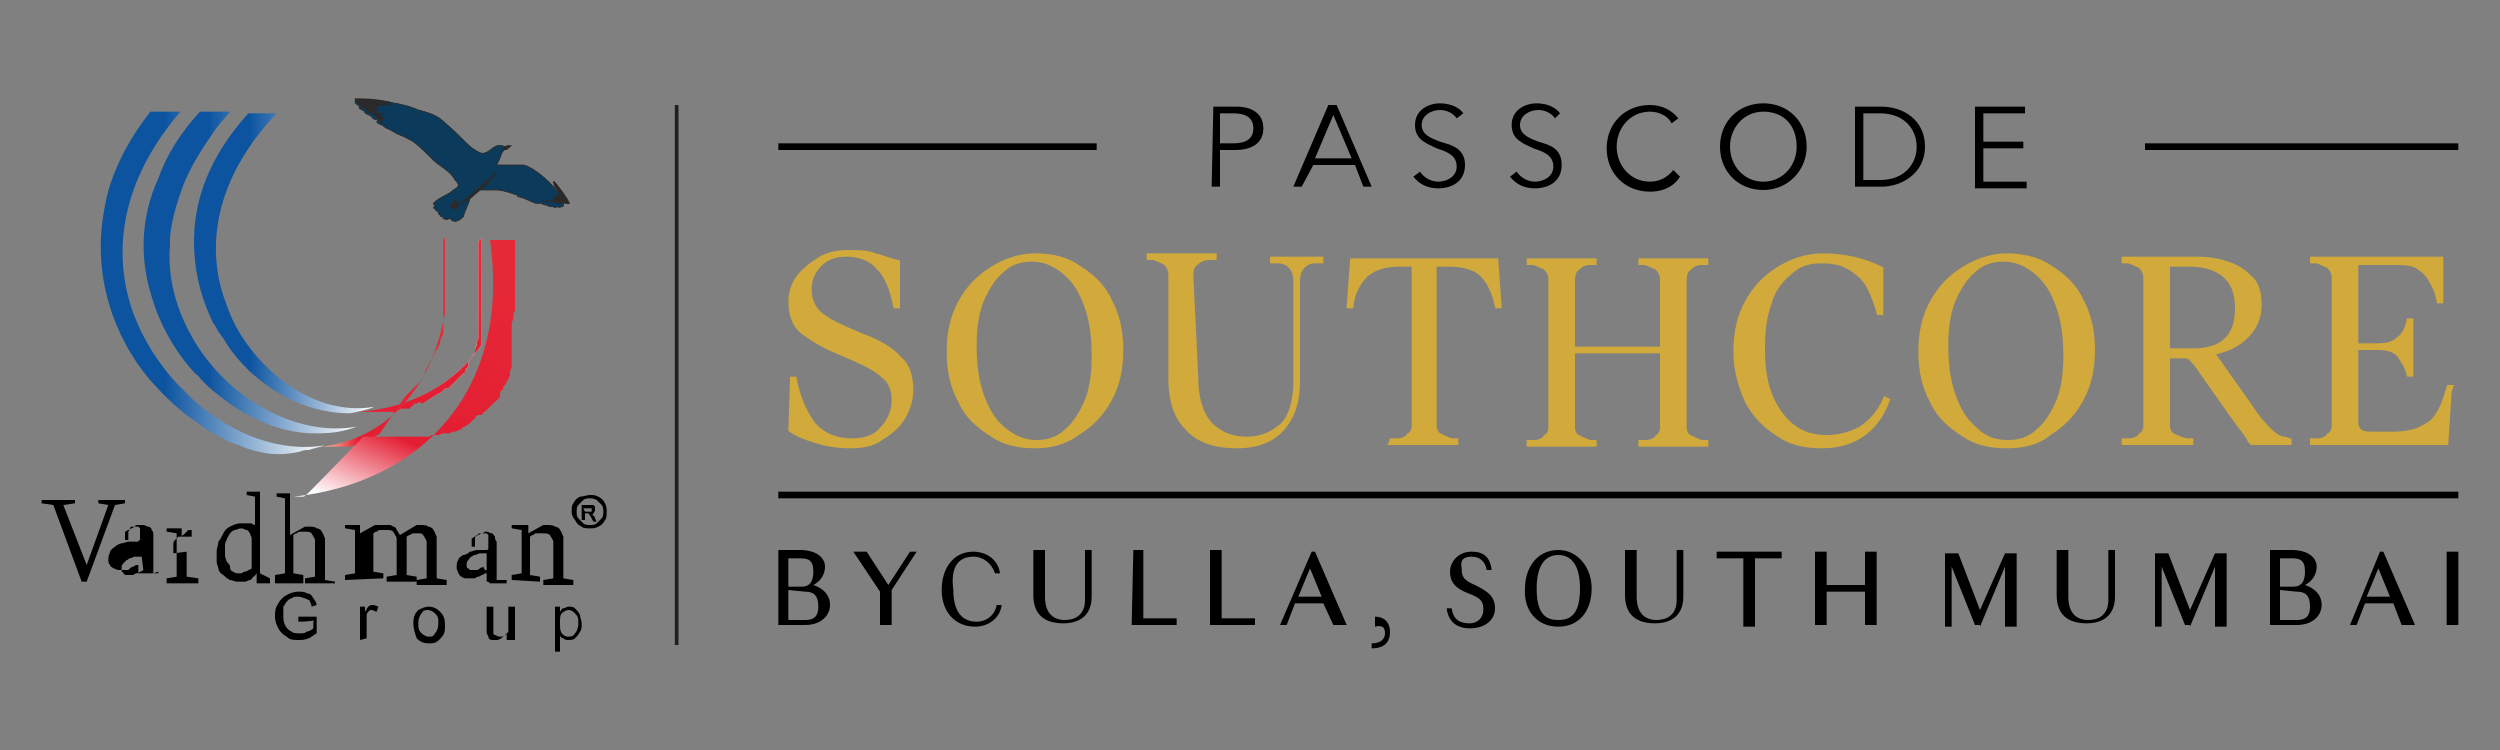 <?xml version="1.0" encoding="utf-8"?>
<!-- Generator: Adobe Illustrator 25.4.1, SVG Export Plug-In . SVG Version: 6.00 Build 0)  -->
<svg version="1.1" id="Layer_1" xmlns="http://www.w3.org/2000/svg" xmlns:xlink="http://www.w3.org/1999/xlink" x="0px" y="0px"
	 viewBox="0 0 150 45" style="enable-background:new 0 0 150 45;" xml:space="preserve">
<rect x="0" y="0" width="150" height="45" fill="#808080" stroke="none"/>
<style type="text/css">
	.st0{fill-rule:evenodd;clip-rule:evenodd;}
	.st1{fill-rule:evenodd;clip-rule:evenodd;fill:#0B3A5A;}
	.st2{fill:none;stroke:#2B2A29;stroke-width:4.996035e-02;stroke-miterlimit:2.613;}
	.st3{fill-rule:evenodd;clip-rule:evenodd;fill:#2B2A29;}
	
		.st4{clip-path:url(#SVGID_00000169549972435128638890000000730402670413084343_);fill:url(#SVGID_00000013882417292629499910000009080984249490732432_);}
	
		.st5{clip-path:url(#SVGID_00000061454239535944330230000002752057092152710528_);fill:url(#SVGID_00000149372291999098896440000008776196455384221616_);}
	
		.st6{clip-path:url(#SVGID_00000041273958990588259250000016297235581945805481_);fill:url(#SVGID_00000150067061004732587600000003216829378274048191_);}
	
		.st7{clip-path:url(#SVGID_00000072963158088328719100000017624761073213194682_);fill:url(#SVGID_00000158026416439010593550000014496745601343865787_);}
	
		.st8{clip-path:url(#SVGID_00000044148397875205162420000014833297731649151410_);fill:url(#SVGID_00000082343456444894603960000016709753577213669786_);}
	
		.st9{clip-path:url(#SVGID_00000021099827541196283400000000079931087625654421_);fill:url(#SVGID_00000168078820457676708620000017336244645060556716_);}
	
		.st10{clip-path:url(#SVGID_00000041291254976174911090000002292364689349523363_);fill:url(#SVGID_00000051342036472594064780000003106091524422967973_);}
	.st11{fill:#D1AA3B;}
	.st12{fill:none;stroke:#D1AA3B;stroke-width:0.197;stroke-miterlimit:22.926;}
	.st13{fill:none;stroke:#231F20;stroke-width:0.221;stroke-miterlimit:22.926;}
</style>
<g>
	<g>
		<polygon points="4.9,34.9 3.2,30.3 2.5,30.2 2.5,30 4.5,30 4.5,30.2 3.8,30.3 5.2,33.9 6.5,30.3 5.9,30.2 5.9,30 7.5,30 7.5,30.2 
			6.9,30.3 5.2,34.9 		"/>
		<path d="M9.2,34.4v-2c0-0.1,0-0.2,0-0.3c0-0.1,0-0.2-0.1-0.3c0-0.1-0.1-0.2-0.2-0.2s-0.2-0.1-0.3-0.1h0h0h0H8.3l0,0h0l0,0l0,0l0,0
			c0,0,0,0,0,0c-0.1,0-0.2,0-0.2,0.1c-0.1,0-0.1,0.1-0.2,0.1c-0.1,0-0.1,0.1-0.2,0.1c-0.1,0-0.1,0.1-0.2,0.1l0,0l0,0c0,0,0,0,0,0
			c0,0,0,0,0,0c0,0,0,0,0,0c0,0,0,0,0,0l0,0l0,0l0,0l0,0c0,0,0,0,0,0.1c0,0,0,0,0,0.1c0,0,0,0,0,0.1v0.2v0c0,0,0.1,0,0.1,0
			c0,0,0.1,0,0.1,0h0h0h0h0h0l0,0l0,0l0,0h0l0,0l0,0c0,0,0,0,0,0v-0.1c0-0.1,0-0.1,0-0.2c0,0,0-0.1,0-0.2c0,0,0.1-0.1,0.1-0.2
			s0.1-0.1,0.2-0.1h0h0h0l0,0h0c0,0,0.1,0,0.1,0c0,0,0.1,0,0.1,0c0,0,0.1,0,0.1,0c0,0,0,0,0.1,0.1c0,0,0,0.1,0,0.1c0,0,0,0.1,0,0.1
			s0,0.1,0,0.1s0,0.1,0,0.1v0v0v0.2c0,0,0,0,0,0v0.1c0,0-0.1,0-0.1,0.1c0,0-0.1,0-0.2,0c0,0-0.1,0-0.2,0c0,0-0.1,0-0.2,0
			c0,0,0,0,0,0c0,0,0,0,0,0c0,0,0,0,0,0c0,0,0,0,0,0c-0.1,0-0.3,0.1-0.4,0.1s-0.3,0.1-0.4,0.2c-0.1,0.1-0.2,0.1-0.3,0.3
			c0,0.1-0.1,0.2-0.1,0.4v0.1c0,0.1,0,0.2,0.1,0.3c0,0.1,0.1,0.1,0.2,0.2c0.1,0,0.2,0.1,0.3,0.1c0.1,0,0.2,0,0.3,0h0
			c0,0,0.1,0,0.2,0c0.1,0,0.1,0,0.2-0.1c0,0,0.1-0.1,0.2-0.1c0,0,0.1-0.1,0.2-0.1c0,0,0,0,0,0c0,0,0,0,0,0c0,0,0,0,0,0h0
			c0,0,0,0,0.1,0l0,0v0.5c0.1,0,0.1,0,0.2,0c0,0,0.1,0,0.2,0c0,0,0.1,0,0.2,0c0,0,0.1,0,0.2,0c0,0,0,0,0.1,0c0,0,0.1,0,0.1,0
			c0,0,0,0,0.1,0c0,0,0.1,0,0.1,0v-0.1L9.2,34.4z M8.6,34.2L8.6,34.2C8.5,34.2,8.5,34.2,8.6,34.2C8.5,34.2,8.5,34.2,8.6,34.2
			C8.5,34.2,8.5,34.2,8.6,34.2C8.5,34.2,8.5,34.2,8.6,34.2C8.5,34.2,8.5,34.2,8.6,34.2L8.6,34.2c-0.1,0.1-0.2,0.1-0.2,0.1
			c0,0-0.1,0.1-0.2,0.1c0,0-0.1,0-0.2,0.1c0,0-0.1,0-0.2,0h0c0,0,0,0,0,0h0c0,0-0.1,0-0.2,0c-0.1,0-0.1,0-0.2-0.1c0,0,0-0.1-0.1-0.1
			c0,0,0-0.1,0-0.2V34l0,0c0,0,0-0.1,0.1-0.2c0,0,0.1-0.1,0.2-0.2c0.1,0,0.1-0.1,0.2-0.1c0.1,0,0.2-0.1,0.3-0.1c0,0,0.1,0,0.1,0
			c0,0,0.1,0,0.1,0s0.1,0,0.1,0s0.1,0,0.1,0L8.6,34.2L8.6,34.2L8.6,34.2z"/>
		<path d="M11.2,33.1v1.5l0.7,0.1v0.3H10v-0.3l0.6-0.1V32L10,31.9v-0.2c0.1,0,0.2,0,0.3,0c0.1,0,0.2,0,0.2,0c0,0,0.1,0,0.1,0
			c0,0,0.1,0,0.1,0c0,0,0.1,0,0.1,0c0,0,0.1,0,0.1,0l0,0l0,0l0,0l0,0l0,0l0,0l0,0h0h0h0h0v0.9c0,0,0,0,0-0.1c0,0,0,0,0-0.1
			c0,0,0,0,0-0.1c0,0,0,0,0-0.1c0,0,0-0.1,0.1-0.1c0,0,0.1-0.1,0.1-0.1c0,0,0.1-0.1,0.1-0.1c0,0,0.1-0.1,0.1-0.1c0,0,0,0,0,0h0h0h0
			h0l0,0l0,0c0,0,0,0,0.1,0c0,0,0,0,0.1,0c0,0,0,0,0,0h0c0,0,0,0,0,0h0c0,0,0,0,0,0l0,0l0,0l0,0l0,0l0,0c0,0,0,0,0,0l0,0
			c0,0,0,0,0,0c0,0,0,0,0,0v0v0c0,0,0,0.1,0,0.1c0,0,0,0.1,0,0.1c0,0,0,0,0,0.1c0,0,0,0,0,0.1c0,0,0,0-0.1,0c0,0,0,0-0.1,0
			c0,0,0,0-0.1,0c0,0,0,0-0.1,0l0,0l0,0h0l0,0h-0.1c0,0,0,0-0.1,0c0,0,0,0-0.1,0c0,0,0,0,0,0c0,0,0,0-0.1,0c0,0-0.1,0.1-0.2,0.2
			c0,0-0.1,0.1-0.1,0.2c0,0.1,0,0.1,0,0.2s0,0.1,0,0.2v0v0.2L11.2,33.1L11.2,33.1z"/>
		<path d="M15.6,34.4v-4.7l0,0v-0.2c0,0,0,0,0,0v0h0h0h0h0c0,0-0.1,0-0.1,0c0,0-0.1,0-0.1,0c0,0-0.1,0-0.1,0c0,0-0.1,0-0.1,0
			c0,0-0.1,0-0.1,0c0,0-0.1,0-0.1,0c0,0-0.1,0-0.1,0s-0.1,0-0.1,0v0.2l0.5,0.1v1.7c0,0-0.1,0-0.2-0.1c0,0-0.1,0-0.2,0
			c0,0-0.1,0-0.2,0c0,0-0.1,0-0.2,0h-0.1l0,0h0c-0.2,0-0.4,0.1-0.6,0.2c-0.2,0.1-0.3,0.2-0.4,0.4s-0.2,0.4-0.3,0.5
			c0,0.2-0.1,0.4-0.1,0.6v0.1v0c0,0,0,0,0,0.1s0,0,0,0.1s0,0,0,0.1c0,0,0,0,0,0.1c0,0,0,0,0,0.1c0,0.2,0.1,0.3,0.1,0.4
			c0,0.1,0.1,0.3,0.3,0.4c0.1,0.1,0.2,0.2,0.4,0.3c0.1,0,0.3,0.1,0.4,0.1h0.2l0,0h0c0.1,0,0.2,0,0.3,0c0.1,0,0.2-0.1,0.3-0.1
			s0.1-0.1,0.2-0.2c0.1,0,0.1-0.1,0.2-0.2v0.6c0,0,0.1,0,0.1,0c0,0,0.1,0,0.1,0s0.1,0,0.1,0s0.1,0,0.1,0s0.1,0,0.1,0s0.1,0,0.1,0
			c0,0,0.1,0,0.1,0c0,0,0.1,0,0.1,0v-0.3L15.6,34.4z M15.1,34.1c0,0-0.1,0.1-0.2,0.1c0,0-0.1,0.1-0.2,0.1c0,0-0.1,0-0.2,0.1
			c0,0-0.1,0-0.2,0h0h0h0h0c-0.1,0-0.2,0-0.3-0.1c-0.1,0-0.2-0.1-0.2-0.3c0-0.1-0.1-0.2-0.2-0.3c0-0.1-0.1-0.2-0.1-0.4
			c0,0,0-0.1,0-0.1c0,0,0-0.1,0-0.1s0,0,0,0v0v-0.3v0v0c0-0.1,0-0.3,0.1-0.4c0-0.1,0.1-0.2,0.2-0.4c0.1-0.1,0.2-0.2,0.3-0.2
			s0.2-0.1,0.4-0.1h0c0,0,0,0,0,0h0h0h0c0.1,0,0.2,0.1,0.3,0.1c0.1,0,0.1,0.1,0.2,0.2c0,0.1,0.1,0.2,0.1,0.3s0,0.2,0,0.3L15.1,34.1
			C15,34.1,15.1,34.1,15.1,34.1z"/>
		<path d="M16.5,34.8v-0.3l0.6-0.1v-4.5l-0.5-0.1v-0.2c0,0,0.1,0,0.1,0s0.1,0,0.1,0s0.1,0,0.1,0c0,0,0.1,0,0.1,0c0.1,0,0.2,0,0.2,0
			c0.1,0,0.1,0,0.2,0h0h0h0h0v0c0,0,0,0,0,0v0.2l0,0v2.3l0.9-0.5h0.2c0.2,0,0.4,0,0.5,0.1c0.1,0,0.3,0.1,0.3,0.2
			c0.1,0.1,0.1,0.2,0.2,0.4c0,0.2,0,0.4,0,0.6v1.9l0.6,0.1V35h-1.8v-0.3l0.6-0.1v-1.8c0-0.1,0-0.2,0-0.3c0-0.1,0-0.2-0.1-0.3
			c0-0.1-0.1-0.1-0.1-0.2c0,0-0.1-0.1-0.3-0.1h0h0h0l0,0h0c-0.1,0-0.1,0-0.2,0c0,0-0.1,0-0.2,0c0,0-0.1,0-0.2,0.1c0,0-0.1,0-0.2,0.1
			l0,0l0,0c0,0,0,0,0,0c0,0,0,0,0,0h0c0,0,0,0,0,0v2.3l0.6,0.1V35h-1.7L16.5,34.8L16.5,34.8z"/>
		<path d="M20.7,34.8v-0.3l0.6-0.1v-2.6l-0.6-0.1v-0.2c0.1,0,0.2,0,0.2,0c0.1,0,0.2,0,0.3,0c0,0,0.1,0,0.1,0c0,0,0.1,0,0.1,0
			s0.1,0,0.1,0c0,0,0.1,0,0.1,0l0,0l0,0l0,0l0,0l0,0l0,0l0,0h0h0h0h0V32l0.9-0.5c0,0,0,0,0,0h0l0,0H23l0,0h0c0.1,0,0.2,0,0.3,0
			c0.1,0,0.2,0,0.3,0.1c0.1,0,0.2,0.1,0.2,0.2c0.1,0.1,0.1,0.2,0.2,0.3l1-0.6h0.2c0.2,0,0.4,0,0.5,0.1c0.1,0,0.3,0.1,0.3,0.2
			c0.1,0.1,0.1,0.2,0.2,0.4c0,0.2,0,0.4,0,0.6v1.9l0.6,0.1v0.3H25v-0.3l0.6-0.1v-1.8c0-0.1,0-0.2,0-0.3c0-0.1,0-0.2-0.1-0.3
			c0-0.1-0.1-0.1-0.1-0.2c0,0-0.1-0.1-0.2-0.1h0h0h0l0,0h0c-0.1,0-0.1,0-0.2,0s-0.1,0-0.2,0c0,0-0.1,0-0.2,0.1c0,0-0.1,0-0.2,0.1
			l0,0l0,0l0,0l0,0h0c0,0,0,0,0,0c0,0,0,0,0,0h0v2.3l0.6,0.1v0.3h-1.8v-0.3l0.6-0.1v-1.8c0-0.1,0-0.2,0-0.3c0-0.1,0-0.2-0.1-0.3
			c0-0.1-0.1-0.1-0.1-0.2c0,0-0.1-0.1-0.3-0.1l0,0l0,0h0l0,0h0l0,0h-0.1c0,0-0.1,0-0.2,0c0,0-0.1,0-0.2,0c0,0-0.1,0-0.2,0.1
			c0,0-0.1,0-0.2,0.1l0,0l0,0l0,0l0,0l0,0h0c0,0,0,0,0,0l0,0l0,0c0,0,0,0,0,0c0,0,0,0,0,0v2.3l0.6,0.1v0.3L20.7,34.8L20.7,34.8
			L20.7,34.8z M29.2,34.9v-0.5l0,0c0,0,0,0-0.1,0c0,0,0,0,0,0c0,0,0,0,0,0c0,0,0,0,0,0c0,0,0,0,0,0c0,0-0.1,0.1-0.2,0.1
			c0,0-0.1,0.1-0.2,0.1c0,0-0.1,0-0.2,0.1c-0.1,0-0.1,0-0.2,0h0c-0.1,0-0.2,0-0.3,0c-0.1,0-0.2,0-0.3-0.1c-0.1,0-0.1-0.1-0.2-0.2
			c0-0.1-0.1-0.2-0.1-0.3v-0.1c0-0.1,0-0.3,0.1-0.4c0-0.1,0.1-0.2,0.3-0.3c0.1,0,0.3-0.1,0.4-0.2c0.1,0,0.3-0.1,0.4-0.1c0,0,0,0,0,0
			c0,0,0,0,0,0c0,0,0,0,0,0c0,0,0,0,0,0s0.1,0,0.2,0s0.1,0,0.2,0c0,0,0.1,0,0.2,0c0,0,0.1,0,0.1-0.1v-0.1c0,0,0,0,0,0v-0.2v0v0
			c0,0,0-0.1,0-0.2c0,0,0-0.1,0-0.1s0-0.1,0-0.1c0,0,0-0.1,0-0.1c0,0,0,0-0.1-0.1c0,0,0,0-0.1,0c0,0-0.1,0-0.1,0c0,0-0.1,0-0.1,0h0
			l0,0h-0.1h0h0c-0.1,0-0.1,0.1-0.2,0.1c0,0-0.1,0.1-0.1,0.2c0,0,0,0.1,0,0.2c0,0,0,0.1,0,0.2v0.1v0l0,0l0,0h0l0,0l0,0l0,0h0h0h0h0
			h0c0,0-0.1,0-0.1,0c0,0-0.1,0-0.1,0v0v-0.2c0,0,0,0,0-0.1c0,0,0,0,0-0.1c0,0,0,0,0-0.1l0,0l0,0l0,0l0,0c0,0,0,0,0,0c0,0,0,0,0,0
			c0,0,0,0,0,0c0,0,0,0,0,0c0,0,0,0,0,0l0,0c0.1,0,0.1-0.1,0.2-0.1c0.1,0,0.1-0.1,0.2-0.1c0.1,0,0.1-0.1,0.2-0.1
			c0.1,0,0.2-0.1,0.2-0.1c0,0,0,0,0,0l0,0l0,0l0,0h0l0,0h0.1h0h0h0c0.1,0,0.2,0.1,0.3,0.1c0.1,0,0.1,0.1,0.2,0.2
			c0,0.1,0,0.2,0.1,0.3c0,0.1,0,0.2,0,0.3v2l0.6,0v0.2c0,0,0,0-0.1,0c0,0,0,0-0.1,0c0,0,0,0-0.1,0c0,0,0,0-0.1,0c-0.1,0-0.1,0-0.2,0
			c0,0-0.1,0-0.2,0s-0.1,0-0.2,0C29.3,34.9,29.3,34.9,29.2,34.9L29.2,34.9z M29.2,34.2v-1c0,0-0.1,0-0.1,0s-0.1,0-0.1,0
			s-0.1,0-0.1,0c0,0-0.1,0-0.1,0c-0.1,0-0.2,0.1-0.3,0.1s-0.2,0.1-0.2,0.1c-0.1,0-0.1,0.1-0.2,0.2c0,0-0.1,0.1-0.1,0.2l0,0v0
			c0,0,0,0.1,0,0.2c0,0,0,0.1,0.1,0.1c0,0,0.1,0.1,0.1,0.1c0,0,0.1,0,0.2,0c0,0,0,0,0,0h0h0c0,0,0.1,0,0.2,0c0,0,0.1,0,0.2-0.1
			s0.1,0,0.2-0.1C29.1,34.3,29.2,34.2,29.2,34.2L29.2,34.2C29.2,34.3,29.2,34.2,29.2,34.2C29.2,34.2,29.2,34.2,29.2,34.2L29.2,34.2
			L29.2,34.2L29.2,34.2L29.2,34.2z M30.7,34.8v-0.3l0.6-0.1v-2.6l-0.6-0.1v-0.2c0.1,0,0.2,0,0.3,0s0.2,0,0.3,0c0,0,0.1,0,0.1,0
			s0.1,0,0.1,0s0.1,0,0.1,0c0,0,0.1,0,0.1,0l0,0l0,0l0,0l0,0h0h0V32l0.9-0.5h0.2c0.2,0,0.4,0,0.5,0.1c0.1,0,0.3,0.1,0.3,0.2
			c0.1,0.1,0.1,0.2,0.2,0.4c0,0.2,0,0.4,0,0.6v1.9l0.6,0.1v0.3h-1.8v-0.3l0.6-0.1v-1.8c0-0.1,0-0.2,0-0.3c0-0.1,0-0.2-0.1-0.3
			c0-0.1-0.1-0.1-0.1-0.2c0,0-0.1-0.1-0.3-0.1l0,0l0,0h0l0,0h0l0,0h-0.1c0,0-0.1,0-0.2,0s-0.1,0-0.2,0s-0.1,0-0.2,0.1
			c0,0-0.1,0-0.2,0.1l0,0l0,0l0,0l0,0l0,0h0c0,0,0,0,0,0l0,0l0,0c0,0,0,0,0,0c0,0,0,0,0,0v2.3l0.6,0.1v0.3L30.7,34.8L30.7,34.8
			L30.7,34.8z"/>
		<path d="M17.9,37.3V37h1.1v1c-0.2,0.1-0.4,0.3-0.5,0.3c-0.2,0.1-0.4,0.1-0.6,0.1c-0.3,0-0.5,0-0.7-0.2c-0.2-0.1-0.4-0.3-0.5-0.5
			c-0.1-0.2-0.2-0.4-0.2-0.7s0-0.5,0.2-0.8c0.1-0.2,0.3-0.4,0.5-0.5c0.2-0.1,0.4-0.2,0.7-0.2c0.2,0,0.4,0,0.5,0.1
			c0.2,0,0.3,0.1,0.4,0.3c0.1,0.1,0.2,0.3,0.2,0.4l-0.3,0.1c0-0.1-0.1-0.3-0.1-0.3c0-0.1-0.1-0.1-0.3-0.2c-0.1,0-0.2-0.1-0.4-0.1
			c-0.2,0-0.3,0-0.4,0.1c-0.1,0-0.2,0.1-0.3,0.2c-0.1,0.1-0.1,0.2-0.2,0.3C17,36.6,17,36.8,17,36.9c0,0.2,0,0.4,0.1,0.6
			s0.2,0.3,0.4,0.4C17.6,38,17.8,38,18,38c0.2,0,0.3,0,0.4-0.1c0.1,0,0.3-0.1,0.4-0.2v-0.5C18.8,37.3,17.9,37.3,17.9,37.3z
			 M21.6,38.4v-2h0.3v0.3c0.1-0.1,0.1-0.2,0.2-0.3c0,0,0.1-0.1,0.2-0.1c0.1,0,0.2,0,0.4,0.1l-0.1,0.3c-0.1,0-0.2-0.1-0.3-0.1
			s-0.1,0-0.2,0.1c0,0-0.1,0.1-0.1,0.2c0,0.1,0,0.3,0,0.4v1L21.6,38.4C21.6,38.3,21.6,38.4,21.6,38.4z M24.8,37.4
			c0-0.4,0.1-0.6,0.3-0.8c0.2-0.1,0.4-0.2,0.6-0.2c0.3,0,0.5,0.1,0.7,0.3c0.2,0.2,0.3,0.4,0.3,0.8c0,0.3,0,0.4-0.1,0.6
			c-0.1,0.1-0.2,0.3-0.4,0.4c-0.1,0.1-0.3,0.1-0.5,0.1c-0.3,0-0.5-0.1-0.7-0.3C24.9,38,24.8,37.7,24.8,37.4z M25.1,37.4
			c0,0.3,0,0.4,0.2,0.6c0.1,0.1,0.3,0.2,0.4,0.2c0.2,0,0.3,0,0.4-0.2c0.1-0.1,0.2-0.3,0.2-0.6s0-0.4-0.2-0.6
			c-0.1-0.1-0.3-0.2-0.4-0.2c-0.2,0-0.3,0-0.4,0.2C25.2,36.9,25.1,37.1,25.1,37.4z M30.4,38.4V38c-0.2,0.2-0.4,0.4-0.6,0.4
			c-0.1,0-0.2,0-0.3,0s-0.2-0.1-0.2-0.2s-0.1-0.1-0.1-0.3c0,0,0-0.2,0-0.3v-1.2h0.4v1.1c0,0.2,0,0.3,0,0.4c0,0.1,0,0.2,0.1,0.2
			s0.1,0.1,0.3,0.1c0.1,0,0.2,0,0.3-0.1c0.1,0,0.1-0.1,0.2-0.2c0-0.1,0-0.2,0-0.4v-1.1h0.4v2C30.7,38.4,30.4,38.4,30.4,38.4z
			 M33.3,39.1v-2.7h0.3v0.3c0.1-0.1,0.1-0.2,0.2-0.2s0.2-0.1,0.3-0.1c0.2,0,0.3,0,0.4,0.1c0.1,0.1,0.2,0.2,0.3,0.4
			c0,0.2,0.1,0.3,0.1,0.5c0,0.2,0,0.4-0.1,0.5c-0.1,0.2-0.2,0.3-0.3,0.4s-0.3,0.1-0.4,0.1c-0.1,0-0.2,0-0.3-0.1
			c-0.1,0-0.2-0.1-0.2-0.2v1L33.3,39.1L33.3,39.1z M33.6,37.4c0,0.3,0,0.4,0.1,0.6c0.1,0.1,0.2,0.2,0.4,0.2c0.1,0,0.3,0,0.4-0.2
			c0.1-0.1,0.2-0.3,0.2-0.6s0-0.4-0.2-0.6c-0.1-0.1-0.2-0.2-0.4-0.2c-0.1,0-0.3,0.1-0.4,0.2C33.6,36.9,33.6,37.1,33.6,37.4z"/>
		<path class="st0" d="M35.4,29.7c0.2,0,0.3,0,0.5,0.1c0.2,0.1,0.3,0.2,0.4,0.4c0.1,0.2,0.1,0.3,0.1,0.5c0,0.2,0,0.4-0.1,0.5
			c-0.1,0.2-0.2,0.3-0.4,0.4c-0.2,0.1-0.3,0.1-0.5,0.1s-0.4,0-0.5-0.1c-0.2-0.1-0.3-0.2-0.4-0.4c-0.1-0.1-0.2-0.3-0.2-0.5
			c0-0.2,0-0.4,0.1-0.5c0.1-0.2,0.2-0.3,0.4-0.4C35,29.8,35.2,29.7,35.4,29.7 M35.4,29.9c-0.1,0-0.3,0-0.4,0.1
			c-0.1,0.1-0.2,0.2-0.3,0.3s-0.1,0.3-0.1,0.4s0,0.3,0.1,0.4c0.1,0.1,0.2,0.2,0.3,0.3c0.1,0.1,0.3,0.1,0.4,0.1s0.3,0,0.4-0.1
			c0.1-0.1,0.2-0.2,0.3-0.3c0.1-0.1,0.1-0.3,0.1-0.4s0-0.3-0.1-0.4s-0.2-0.2-0.3-0.3C35.6,29.9,35.5,29.9,35.4,29.9z M34.9,31.2h0.2
			v-0.4h0.1c0,0,0.1,0,0.1,0s0.1,0.1,0.2,0.3l0.1,0.2h0.2l-0.1-0.2c0-0.1-0.1-0.2-0.2-0.2c0,0,0,0-0.1,0c0.1,0,0.2,0,0.2-0.1
			c0,0,0.1-0.1,0.1-0.2c0,0,0-0.1,0-0.2c0,0-0.1-0.1-0.1-0.1s-0.1,0-0.3,0h-0.4C34.9,30.2,34.9,31.2,34.9,31.2z M35.1,30.7h0.2
			c0.1,0,0.2,0,0.2,0s0-0.1,0-0.1s0,0,0-0.1c0,0,0,0-0.1,0s-0.1,0-0.2,0h-0.2L35.1,30.7L35.1,30.7z"/>
		<path class="st1" d="M30.3,8.8c-0.7-0.3-0.8,0.4-1.4,0.4c-0.3-0.1-0.6-0.3-0.9-0.6c-0.6-0.6-0.8-0.8-1.5-1.4
			c-0.3-0.3-1-0.5-1.4-0.6c-0.9-0.4-1.9-0.5-3-0.6c-0.2,0-0.4,0-0.7,0c-0.2,0.1-0.1,0.2,0.2,0.4c-0.2,0.1,0.2,0.2,0.3,0.3
			c-0.1,0.1,0.3,0.2,0.4,0.3c0.1,0.2,0.3,0.2,0.4,0.1c0,0.2-0.3,0.2,0.2,0.4c0.1,0,0.1,0.1,0.3,0.2c0.3,0.1,0.5,0.3,0.8,0.4
			c0.3,0.1,0.6,0.3,0.8,0.4c0.4,0.3,0.8,0.7,1.2,1.1c0.3,0.3,0.7,0.5,1,0.8c0.1,0.1,0.2,0.2,0.3,0.4c0.1,0.1,0.2,0.2,0.2,0.3
			c0,0.1-0.1,0.2-0.3,0.3c-0.3,0.3-0.8,0.4-1.2,0.8c0,0,0,0.1,0.1,0.1c0,0.1-0.2,0.2,0,0.2c0,0.1,0,0.1,0.2,0.2c0,0,0,0,0,0.1
			c0,0.1,0.1,0,0.1,0.1c0,0.1,0.1,0.1,0.2,0.1c0,0-0.1,0.2,0.1,0.1c0,0.1,0.1,0.1,0.3,0c0.2,0.3,0.5,0.2,0.8-0.1
			c0.1-0.4,0.3-0.7,0.4-1.1c0.2-0.1,0.4-0.4,0.6-0.5c0.3,0,0.7,0,1,0c0.4,0,0.9,0.2,1.2,0.3c0.1,0,0,0.1,0.1,0.1
			c0.5,0.1,0.9,0.4,1.1,0.4c0.1,0,0.3,0,0.3,0c0.1,0.1,0.2,0.1,0.3,0.1c0.1,0.1,0.3,0.1,0.4,0.1c0.1,0.1,0.2,0,0.3,0
			c0,0.1,0.2,0,0.2,0c0.1,0,0.2-0.1,0-0.5c-0.4-0.8-1.7-1.9-2.3-2c-0.3,0-0.8,0-1.2,0c-0.1,0-0.3,0-0.4,0c0.1-0.2,0.2-0.4,0.3-0.7
			c0.1-0.2,0.3-0.3,0.3-0.4C30.7,8.7,30.5,8.7,30.3,8.8"/>
		<path class="st2" d="M30.3,8.8c-0.7-0.3-0.8,0.4-1.4,0.4c-0.3-0.1-0.6-0.3-0.9-0.6c-0.6-0.6-0.8-0.8-1.5-1.4
			c-0.3-0.3-1-0.5-1.4-0.6c-0.9-0.4-1.9-0.5-3-0.6c-0.2,0-0.4,0-0.7,0c-0.2,0.1-0.1,0.2,0.2,0.4c-0.2,0.1,0.2,0.2,0.3,0.3
			c-0.1,0.1,0.3,0.2,0.4,0.3c0.1,0.2,0.3,0.2,0.4,0.1c0,0.2-0.3,0.2,0.2,0.4c0.1,0,0.1,0.1,0.3,0.2c0.3,0.1,0.5,0.3,0.8,0.4
			c0.3,0.1,0.6,0.3,0.8,0.4c0.4,0.3,0.8,0.7,1.2,1.1c0.3,0.3,0.7,0.5,1,0.8c0.1,0.1,0.2,0.2,0.3,0.4c0.1,0.1,0.2,0.2,0.2,0.3
			c0,0.1-0.1,0.2-0.3,0.3c-0.3,0.3-0.8,0.4-1.2,0.8c0,0,0,0.1,0.1,0.1c0,0.1-0.2,0.2,0,0.2c0,0.1,0,0.1,0.2,0.2c0,0,0,0,0,0.1
			c0,0.1,0.1,0,0.1,0.1c0,0.1,0.1,0.1,0.2,0.1c0,0-0.1,0.2,0.1,0.1c0,0.1,0.1,0.1,0.3,0c0.2,0.3,0.5,0.2,0.8-0.1
			c0.1-0.4,0.3-0.7,0.4-1.1c0.2-0.1,0.4-0.4,0.6-0.5c0.3,0,0.7,0,1,0c0.4,0,0.9,0.2,1.2,0.3c0.1,0,0,0.1,0.1,0.1
			c0.5,0.1,0.9,0.4,1.1,0.4c0.1,0,0.3,0,0.3,0c0.1,0.1,0.2,0.1,0.3,0.1c0.1,0.1,0.3,0.1,0.4,0.1c0.1,0.1,0.2,0,0.3,0
			c0,0.1,0.2,0,0.2,0c0.1,0,0.2-0.1,0-0.5c-0.4-0.8-1.7-1.9-2.3-2c-0.3,0-0.8,0-1.2,0c-0.1,0-0.3,0-0.4,0c0.1-0.2,0.2-0.4,0.3-0.7
			c0.1-0.2,0.3-0.3,0.3-0.4C30.7,8.7,30.5,8.7,30.3,8.8z"/>
		<path class="st3" d="M29.9,8.9C29.9,8.9,29.9,9,29.9,8.9C29.9,9,30,9,29.9,8.9c0.1,0,0.1,0,0.1,0C30,8.9,29.9,8.9,29.9,8.9"/>
		<path class="st3" d="M30.7,8.7l-0.4,0.1L30.1,9c0,0,0.3,0,0.3,0C30.5,8.9,30.7,8.8,30.7,8.7"/>
		<path class="st3" d="M27.9,12.1c-0.2,0-0.6,0.4-0.4-0.3c-0.1,0.2-0.4,0.4-0.6,0.6l0.2,0l0,0.1l0.1,0l0.1,0.1
			C27.5,12.4,27.7,12.1,27.9,12.1"/>
		<path class="st3" d="M33.3,10.9c0,0-0.2-0.1-0.1,0.1c0,0.1,0.1,0.3,0.2,0.4c0.1,0.2,0.2,0.4-0.2,0.4c0.1,0.3-0.6,0.2-0.8,0.3
			c0.1,0,0.2,0,0.3,0c0.1,0,0.3,0,0.4,0c0.1,0,0.3,0.1,0.4,0.1c0.1,0,0.1,0.1,0.3,0c0.1,0,0.3,0.1,0.4,0
			C34,11.8,33.7,11.4,33.3,10.9"/>
		<path class="st3" d="M23.4,6.1c0,0,0.3,0.1-0.1,0.1c-0.2,0,0.4,0.1,0.2,0.1c-0.4,0-1.1,0-0.8,0.3c-0.1,0-0.4,0.2,0.3,0.2
			c0.1,0-0.2,0.1-0.2,0.2c0,0,0.3,0,0.2,0.1c-0.1,0.1,0,0.3,0,0.3c-0.1-0.1-0.2-0.1-0.3-0.2c0,0,0-0.1-0.3-0.3c0,0,0-0.1-0.1-0.1
			C22.3,6.8,22,6.8,22,6.6c-0.1-0.1-0.3-0.1-0.4-0.3c0-0.1-0.4-0.2-0.3-0.4C21.8,5.9,22.5,5.9,23.4,6.1"/>
		<path class="st3" d="M29.8,10.3c-0.3,0.3-1.6,1.4-2.1,1.8c-0.1,0.1,0,0,0,0.1c0,0.1,0.8-0.5,1.5-1.1
			C29.5,10.8,29.8,10.4,29.8,10.3"/>
		<g>
			<g>
				<g>
					<defs>
						<path id="SVGID_1_" d="M28.7,14.5L28.7,14.5L28.7,14.5L28.7,14.5L28.7,14.5L28.7,14.5v0.1l0,0l0,0c0,0,0,0,0,0.1v0l0,0
							c0,0,0,0,0,0.1l0,0l0,0c0,0,0,0,0,0.1l0,0l0,0c0,0,0,0,0,0.1l0,0l0,0c0,0,0,0.1,0,0.1l0,0l0,0c0,0,0,0.1,0,0.1l0,0l0,0
							c0,0,0,0.1,0,0.1v0.1l0,0v0.1v0l0,0c0,0,0,0.1,0,0.1l0,0l0,0c0,0.1,0,0.3,0,0.4v0.1l0,0c0,0.1,0,0.2,0,0.3v0l0,0
							c0,0.1,0,0.3,0,0.4l0,0v0.2c0,0.1,0,0.2,0,0.3l0,0v0c0,0,0,0.1,0,0.2l0,0v0c0,0,0,0.1,0,0.1l0,0v0c0,0.1,0,0.2,0,0.3l0,0l0,0
							c0,0,0,0,0,0.1l0,0v0c0,0,0,0,0,0.1l0,0v0c0,0,0,0,0,0.1l0,0l0,0c0,0,0,0,0,0.1l0,0l0,0c0,0,0,0.1,0,0.2l0,0l0,0
							c0,0,0,0,0,0.1l0,0l0,0c0,0,0,0,0,0.1l0,0l0,0c0,0,0,0,0,0.1l0,0l0,0v0l0,0l0,0v0l0,0l0,0v0.1l0,0l0,0c0,0.1,0,0.2,0,0.3l0,0
							l0,0c0,0,0,0.1,0,0.1l0,0l0,0v0l0,0l0,0v0l0,0l0,0v0l0,0l0,0v0l0,0l0,0c0,0,0,0.1,0,0.1l0,0l0,0c0,0.1,0,0.2,0,0.3l0,0l0,0
							c0,0,0,0,0,0.1l0,0l0,0v0l0,0l0,0v0l0,0l0,0v0l0,0l0,0v0l0,0l0,0c0,0,0,0,0,0.1l0,0l0,0c0,0,0,0.1,0,0.2l0,0v0l0,0l0,0v0l0,0
							l0,0v0l0,0l0,0v0l0,0l0,0v0l0,0l0,0v0l0,0l0,0v0l0,0l0,0c0,0,0,0.1,0,0.1l0,0l0,0v0l0,0l0,0c0,0,0,0.1,0,0.1l0,0l0,0
							c0,0,0,0,0,0l0,0l0,0l0,0l0,0l0,0v0l0,0l0,0v0l0,0l0,0v0l0,0l0,0v0l0,0l0,0c0,0,0,0,0,0l0,0l0,0v0l0,0l0,0c0,0,0,0,0,0l0,0
							l0,0l0,0l0,0l0,0c0,0,0,0.1-0.1,0.2l0,0l0,0v0l0,0l0,0c0,0,0,0.1,0,0.1l0,0l0,0v0l0,0l0,0l0,0l0,0l0,0c0,0,0,0.1,0,0.1l0,0
							l0,0v0l0,0l0,0v0l0,0l0,0c0,0.1-0.1,0.2-0.1,0.3l0,0l0,0v0l0,0l0,0v0l0,0l0,0v0l0,0l0,0v0l0,0l0,0v0l0,0c0,0,0,0,0,0.1l0,0
							l0,0l0,0l0,0l0,0v0l0,0l0,0c0,0.1-0.1,0.2-0.2,0.3l0,0l0,0l0,0l0,0l0,0l0,0l0,0l0,0l0,0l0,0l0,0l0,0l0,0l0,0
							c-0.1,0.1-0.1,0.2-0.2,0.3l0,0l0,0c0,0,0,0,0,0l0,0l0,0l0,0l0,0l0,0c0,0,0,0,0,0c0,0,0,0,0,0.1l0,0l0,0l0,0l0,0l0,0
							c0,0,0,0,0,0l0,0l0,0c0,0,0,0,0,0.1l0,0l0,0l0,0l0,0l0,0l0,0l0,0l0,0l0,0l0,0l0,0c0,0,0,0,0,0l0,0l0,0l0,0l0,0l0,0l0,0l0,0
							l0,0l0,0l0,0l0,0c0,0.1-0.1,0.2-0.2,0.3l0,0l0,0l0,0l0,0l0,0l0,0l0,0l0,0l0,0l0,0l0,0l0,0l0,0l0,0l0,0l0,0l0,0c0,0,0,0,0,0.1
							l0,0l0,0c0,0.1-0.1,0.1-0.2,0.2l0,0l0,0l0,0l0,0l0,0l0,0l0,0l0,0c0,0-0.1,0.1-0.1,0.1l0,0l0,0l0,0l0,0l0,0l0,0l0,0l0,0l0,0
							l0,0l0,0l0,0l0,0l0,0c-0.1,0.1-0.2,0.2-0.4,0.4l0,0l0,0l0,0l0,0l0,0l0,0l0,0l0,0l0,0l0,0l0,0l0,0l0,0l0,0l0,0l0,0l0,0l0,0l0,0
							l0,0c-0.1,0.1-0.2,0.2-0.3,0.3l0,0l0,0l0,0l0,0l0,0c0,0,0,0-0.1,0l0,0l0,0l0,0l0,0l0,0l0,0l0,0l0,0c0,0,0,0-0.1,0l0,0l0,0
							c0,0,0,0-0.1,0.1l0,0l0,0c0,0-0.1,0.1-0.1,0.1l0,0l0,0l0,0l0,0l0,0l0,0l0,0l0,0l0,0l0,0l0,0c0,0,0,0,0,0l0,0l0,0l0,0l0,0l0,0
							l0,0l0,0l0,0l0,0l0,0l0,0c0,0-0.1,0.1-0.2,0.1l0,0l0,0l0,0l0,0l0,0l-0.8,0.5l0,0l0,0l0,0l0,0l0,0c0,0,0,0,0,0l0,0l0,0
							c0,0,0,0,0,0l0,0l0,0c0,0,0,0,0,0l0,0l0,0l0,0l0,0l0,0c0,0-0.1,0.1-0.2,0.1l0,0l0,0l0,0l0,0l0,0l0,0l0,0l0,0l0,0l0,0l0,0
							l-0.1-0.1l0,0l0,0l0,0l0,0l0,0c0,0,0,0,0,0l0,0l0,0l0,0l0,0l0,0c-0.1,0-0.1,0.1-0.2,0.1l0,0l0,0c0,0-0.1,0-0.1,0l0,0l0,0h0
							l0,0l0,0l0,0l0,0l0,0l0,0l0,0l0,0c0,0-0.1,0-0.1,0.1l0,0l0,0h0l0,0l0,0c-0.1,0.1-0.2,0.1-0.2,0.2l0,0l0,0h0l0,0l0,0
							c0,0-0.1,0-0.1,0l0,0l0,0l0,0l0,0l0,0c0,0,0,0,0,0l0,0l0,0h0l0,0l0,0c0,0,0,0-0.1,0l0,0l0,0h0l0,0l0,0c0,0-0.1,0-0.1,0l0,0
							c0,0,0,0,0,0l0,0l0,0l0,0l0,0l0,0c0,0,0,0,0,0l0,0l0,0c0,0,0,0,0,0l0,0l0,0c0,0,0,0,0,0l0,0l0,0c0,0-0.1,0-0.1,0l0,0l0,0
							c-0.1,0-0.2,0-0.3,0.1l0,0l0,0h0l0,0l0,0h0l0,0l0,0c0,0,0,0,0,0l0,0l0,0c0,0,0,0,0,0l0,0l0,0h0l0,0l0,0h0l0,0l0,0h0l0,0
							c-0.1,0-0.1,0-0.2,0.1l0,0l0,0h0l0,0l0,0h0l0,0l0,0h0l0,0l0,0h0l0,0l0,0h0l0,0l0,0h0l0,0l0,0h0l0,0l0,0h0l0,0l0,0h0l0,0
							c0,0-0.1,0-0.1,0l0,0l0,0h0l0,0l0,0h0l0,0l0,0h0l0,0l0,0h0l0,0l0,0h0l0,0l0,0c-0.1,0-0.2,0-0.2,0l0,0l0,0c0,0,0,0-0.1,0l0,0
							l0,0c0,0,0,0-0.1,0h0l0,0c0,0,0,0-0.1,0h0l0,0c-0.1,0-0.1,0-0.2,0l0,0l0,0c0,0-0.1,0-0.2,0h0l0,0c0,0-0.1,0-0.2,0h0l0,0
							c-0.1,0-0.3,0-0.4,0h-0.2c-0.1,0-0.2,0-0.3,0c6-0.4,10.4-5.6,9.3-14.2h1.3C28.7,14.4,28.7,14.5,28.7,14.5"/>
					</defs>
					<clipPath id="SVGID_00000020372817043408568280000018076963974732016831_">
						<use xlink:href="#SVGID_1_"  style="overflow:visible;"/>
					</clipPath>
					
						<linearGradient id="SVGID_00000020395371175834975210000017186413475699531169_" gradientUnits="userSpaceOnUse" x1="17.791" y1="801.988" x2="27.809" y2="801.988" gradientTransform="matrix(1 0 0 1 0 -780.4)">
						<stop  offset="0" style="stop-color:#E52937"/>
						<stop  offset="0.7" style="stop-color:#E41D32"/>
						<stop  offset="1" style="stop-color:#FEFEFE"/>
					</linearGradient>
					
						<rect x="17.8" y="14.3" style="clip-path:url(#SVGID_00000020372817043408568280000018076963974732016831_);fill:url(#SVGID_00000020395371175834975210000017186413475699531169_);" width="11.1" height="14.5"/>
				</g>
			</g>
		</g>
		<g>
			<g>
				<g>
					<defs>
						<path id="SVGID_00000098204008194690200640000015727701241406417288_" d="M19.1,26L19.1,26c-0.2,0-0.3,0-0.5,0l0,0
							c-2.2-0.1-4.3-1.2-6.1-2.8l0,0l0,0c-0.1-0.1-0.3-0.3-0.4-0.4l0,0c-0.1-0.1-0.2-0.3-0.4-0.4c-1.2-1.3-2.1-2.9-2.6-4.6
							c-0.7-2.2-0.7-4.7,0.4-7.1C10,9.3,10.8,8,12,6.7l0,0h1.8c-0.4,0.5-0.8,0.9-1.1,1.4l0,0l0,0c-0.7,1-1.3,2-1.7,3l0,0l0,0
							c-0.4,1.1-0.7,2.1-0.8,3.1c0,0.2,0,0.4,0,0.5l0,0C10,17,10.8,19.2,12,21c2.2,3.2,6,5.2,9.4,4.6C20.6,25.9,19.9,26,19.1,26"/>
					</defs>
					<clipPath id="SVGID_00000033354032915311260260000017802569443118709654_">
						<use xlink:href="#SVGID_00000098204008194690200640000015727701241406417288_"  style="overflow:visible;"/>
					</clipPath>
					
						<linearGradient id="SVGID_00000113345360460384230680000009455252396636727716_" gradientUnits="userSpaceOnUse" x1="12.511" y1="796.819" x2="21.375" y2="796.819" gradientTransform="matrix(1 0 0 1 0 -780.4)">
						<stop  offset="0" style="stop-color:#0C54A0"/>
						<stop  offset="1" style="stop-color:#FEFEFE"/>
					</linearGradient>
					
						<rect x="8.5" y="6.7" style="clip-path:url(#SVGID_00000033354032915311260260000017802569443118709654_);fill:url(#SVGID_00000113345360460384230680000009455252396636727716_);" width="12.9" height="19.5"/>
				</g>
			</g>
		</g>
		<g>
			<g>
				<g>
					<defs>
						<path id="SVGID_00000048464871674072402790000015450926520091315605_" d="M14.9,22.2L14.9,22.2L14.9,22.2
							c-0.6-0.6-1.1-1.2-1.5-1.9l0,0l0,0c-0.1-0.1-0.2-0.3-0.3-0.4l0,0l0,0c-0.1-0.2-0.2-0.4-0.3-0.5c-1.3-2.6-1.7-6-0.2-9.2l0,0
							c0.5-1.1,1.3-2.3,2.3-3.4h1.7c-3.8,4-4.3,8.2-3,11.5c0.5,1.5,1.5,2.9,2.6,3.9c1.8,1.7,4.1,2.6,6.3,2.2c-0.5,0.2-1,0.3-1.5,0.4
							l0,0C18.7,24.8,16.6,23.8,14.9,22.2"/>
					</defs>
					<clipPath id="SVGID_00000119822737022769706470000007449517946919778725_">
						<use xlink:href="#SVGID_00000048464871674072402790000015450926520091315605_"  style="overflow:visible;"/>
					</clipPath>
					
						<linearGradient id="SVGID_00000058578033905467860520000006254663306473141915_" gradientUnits="userSpaceOnUse" x1="14.978" y1="796.135" x2="22.363" y2="796.135" gradientTransform="matrix(1 0 0 1 0 -780.4)">
						<stop  offset="0" style="stop-color:#0C54A0"/>
						<stop  offset="1" style="stop-color:#FEFEFE"/>
					</linearGradient>
					
						<rect x="11.1" y="6.7" style="clip-path:url(#SVGID_00000119822737022769706470000007449517946919778725_);fill:url(#SVGID_00000058578033905467860520000006254663306473141915_);" width="11.3" height="18.1"/>
				</g>
			</g>
		</g>
		<g>
			<g>
				<g>
					<defs>
						<path id="SVGID_00000140730015341306677440000008229873065320752784_" d="M28.7,14.5L28.7,14.5L28.7,14.5L28.7,14.5L28.7,14.5
							L28.7,14.5v0.1l0,0l0,0c0,0,0,0,0,0.1v0l0,0c0,0,0,0,0,0.1l0,0l0,0c0,0,0,0,0,0.1l0,0l0,0c0,0,0,0,0,0.1l0,0l0,0
							c0,0,0,0.1,0,0.1l0,0l0,0c0,0,0,0.1,0,0.1l0,0l0,0c0,0,0,0.1,0,0.1v0.1l0,0v0.1v0l0,0c0,0,0,0.1,0,0.1l0,0l0,0
							c0,0.1,0,0.3,0,0.4v0.1l0,0c0,0.1,0,0.2,0,0.3v0l0,0c0,0.1,0,0.3,0,0.4l0,0v0.2c0,0.1,0,0.2,0,0.3l0,0v0c0,0,0,0.1,0,0.2l0,0
							v0c0,0,0,0.1,0,0.1l0,0v0c0,0.1,0,0.2,0,0.3l0,0l0,0c0,0,0,0,0,0.1l0,0v0c0,0,0,0,0,0.1l0,0v0c0,0,0,0,0,0.1l0,0l0,0
							c0,0,0,0,0,0.1l0,0l0,0c0,0,0,0.1,0,0.2l0,0l0,0c0,0,0,0,0,0.1l0,0l0,0c0,0,0,0,0,0.1l0,0l0,0c0,0,0,0,0,0.1l0,0l0,0v0l0,0
							l0,0v0l0,0l0,0v0.1l0,0l0,0c0,0.1,0,0.2,0,0.3l0,0l0,0c0,0,0,0.1,0,0.1l0,0l0,0v0l0,0l0,0v0l0,0l0,0v0l0,0l0,0v0l0,0l0,0
							c0,0,0,0.1,0,0.1l0,0l0,0c0,0.1,0,0.2,0,0.3l0,0l0,0c0,0,0,0,0,0.1l0,0l0,0v0l0,0l0,0v0l0,0l0,0v0l0,0l0,0v0l0,0l0,0
							c0,0,0,0,0,0.1l0,0l0,0c0,0,0,0.1,0,0.2l0,0v0l0,0l0,0v0l0,0l0,0v0l0,0l0,0v0l0,0l0,0v0l0,0l0,0v0l0,0l0,0v0l0,0l0,0
							c0,0,0,0.1,0,0.1l0,0l0,0v0l0,0l0,0c0,0,0,0.1,0,0.1l0,0l0,0c0,0,0,0,0,0l0,0l0,0l0,0l0,0l0,0v0l0,0l0,0v0l0,0l0,0v0l0,0l0,0
							v0l0,0l0,0c0,0,0,0,0,0l0,0l0,0v0l0,0l0,0c0,0,0,0,0,0l0,0l0,0l0,0l0,0l0,0c0,0,0,0.1-0.1,0.2l0,0l0,0v0l0,0l0,0
							c0,0,0,0.1,0,0.1l0,0l0,0v0l0,0l0,0l0,0l0,0l0,0c0,0,0,0.1,0,0.1l0,0l0,0v0l0,0l0,0v0l0,0l0,0c0,0.1-0.1,0.2-0.1,0.3l0,0l0,0
							v0l0,0l0,0v0l0,0l0,0v0l0,0l0,0v0l0,0l0,0v0l0,0c0,0,0,0,0,0.1l0,0l0,0l0,0l0,0l0,0v0l0,0l0,0c0,0.1-0.1,0.2-0.2,0.3l0,0l0,0
							l0,0l0,0l0,0l0,0l0,0l0,0l0,0l0,0l0,0l0,0l0,0l0,0c-0.1,0.1-0.1,0.2-0.2,0.3l0,0l0,0c0,0,0,0,0,0l0,0l0,0l0,0l0,0l0,0
							c0,0,0,0,0,0c0,0,0,0,0,0.1l0,0l0,0l0,0l0,0l0,0c0,0,0,0,0,0l0,0l0,0c0,0,0,0,0,0.1l0,0l0,0l0,0l0,0l0,0l0,0l0,0l0,0l0,0l0,0
							l0,0c0,0,0,0,0,0l0,0l0,0l0,0l0,0l0,0l0,0l0,0l0,0l0,0l0,0l0,0c0,0.1-0.1,0.2-0.2,0.3l0,0l0,0l0,0l0,0l0,0l0,0l0,0l0,0l0,0
							l0,0l0,0l0,0l0,0l0,0l0,0l0,0l0,0c0,0,0,0,0,0.1l0,0l0,0c0,0.1-0.1,0.1-0.2,0.2l0,0l0,0l0,0l0,0l0,0l0,0l0,0l0,0
							c0,0-0.1,0.1-0.1,0.1l0,0l0,0l0,0l0,0l0,0l0,0l0,0l0,0l0,0l0,0l0,0l0,0l0,0l0,0c-0.1,0.1-0.2,0.2-0.4,0.4l0,0l0,0l0,0l0,0l0,0
							l0,0l0,0l0,0l0,0l0,0l0,0l0,0l0,0l0,0l0,0l0,0l0,0l0,0l0,0l0,0c-0.1,0.1-0.2,0.2-0.3,0.3l0,0l0,0l0,0l0,0l0,0c0,0,0,0-0.1,0
							l0,0l0,0l0,0l0,0l0,0l0,0l0,0l0,0c0,0,0,0-0.1,0l0,0l0,0c0,0,0,0-0.1,0.1l0,0l0,0c0,0-0.1,0.1-0.1,0.1l0,0l0,0l0,0l0,0l0,0
							l0,0l0,0l0,0l0,0l0,0l0,0c0,0,0,0,0,0l0,0l0,0l0,0l0,0l0,0l0,0l0,0l0,0l0,0l0,0l0,0c0,0-0.1,0.1-0.2,0.1l0,0l0,0l0,0l0,0l0,0
							l-0.8,0.5l0,0l0,0l0,0l0,0l0,0c0,0,0,0,0,0l0,0l0,0c0,0,0,0,0,0l0,0l0,0c0,0,0,0,0,0l0,0l0,0l0,0l0,0l0,0c0,0-0.1,0.1-0.2,0.1
							l0,0l0,0l0,0l0,0l0,0l0,0l0,0l0,0l0,0l0,0l0,0l-0.1-0.1l0,0l0,0l0,0l0,0l0,0c0,0,0,0,0,0l0,0l0,0l0,0l0,0l0,0
							c-0.1,0-0.1,0.1-0.2,0.1l0,0l0,0c0,0-0.1,0-0.1,0l0,0l0,0h0l0,0l0,0l0,0l0,0l0,0l0,0l0,0l0,0c0,0-0.1,0-0.1,0.1l0,0l0,0h0l0,0
							l0,0c-0.1,0.1-0.2,0.1-0.2,0.2l0,0l0,0h0l0,0l0,0c0,0-0.1,0-0.1,0l0,0l0,0l0,0l0,0l0,0c0,0,0,0,0,0l0,0l0,0h0l0,0l0,0
							c0,0,0,0-0.1,0l0,0l0,0h0l0,0l0,0c0,0-0.1,0-0.1,0l0,0c0,0,0,0,0,0l0,0l0,0l0,0l0,0l0,0c0,0,0,0,0,0l0,0l0,0c0,0,0,0,0,0l0,0
							l0,0c0,0,0,0,0,0l0,0l0,0c0,0-0.1,0-0.1,0l0,0l0,0c-0.1,0-0.2,0-0.3,0.1l0,0l0,0h0l0,0l0,0h0l0,0l0,0c0,0,0,0,0,0l0,0l0,0
							c0,0,0,0,0,0l0,0l0,0h0l0,0l0,0h0l0,0l0,0h0l0,0c-0.1,0-0.1,0-0.2,0.1l0,0l0,0h0l0,0l0,0h0l0,0l0,0h0l0,0l0,0h0l0,0l0,0h0l0,0
							l0,0h0l0,0l0,0h0l0,0l0,0h0l0,0l0,0h0l0,0c0,0-0.1,0-0.1,0l0,0l0,0h0l0,0l0,0h0l0,0l0,0h0l0,0l0,0h0l0,0l0,0h0l0,0l0,0
							c-0.1,0-0.2,0-0.2,0l0,0l0,0c0,0,0,0-0.1,0l0,0l0,0c0,0,0,0-0.1,0h0l0,0c0,0,0,0-0.1,0h0l0,0c-0.1,0-0.1,0-0.2,0l0,0l0,0
							c0,0-0.1,0-0.2,0h0l0,0c0,0-0.1,0-0.2,0h0l0,0c-0.1,0-0.3,0-0.4,0h-0.2c-0.1,0-0.2,0-0.3,0c6-0.4,10.4-5.6,9.3-14.2h1.3
							C28.7,14.4,28.7,14.5,28.7,14.5"/>
					</defs>
					<clipPath id="SVGID_00000022540180111747271770000003175652145980463006_">
						<use xlink:href="#SVGID_00000140730015341306677440000008229873065320752784_"  style="overflow:visible;"/>
					</clipPath>
					
						<linearGradient id="SVGID_00000034091146134956500310000017891401887812730763_" gradientUnits="userSpaceOnUse" x1="23.614" y1="794.409" x2="23.135" y2="809.44" gradientTransform="matrix(1 0 0 1 0 -780.4)">
						<stop  offset="0" style="stop-color:#E52937"/>
						<stop  offset="0.7" style="stop-color:#E41D32"/>
						<stop  offset="1" style="stop-color:#FEFEFE"/>
					</linearGradient>
					
						<rect x="17.8" y="14.3" style="clip-path:url(#SVGID_00000022540180111747271770000003175652145980463006_);fill:url(#SVGID_00000034091146134956500310000017891401887812730763_);" width="11.1" height="14.5"/>
				</g>
			</g>
		</g>
		<g>
			<g>
				<g>
					<defs>
						<path id="SVGID_00000087402344837711341260000000953067010806874781_" d="M26.6,14.5L26.6,14.5L26.6,14.5
							C26.6,14.5,26.6,14.5,26.6,14.5L26.6,14.5L26.6,14.5c0,0.1,0,0.1,0,0.2v0l0,0c0,0,0,0,0,0.1l0,0l0,0c0,0,0,0,0,0.1l0,0l0,0
							c0,0,0,0.1,0,0.1l0,0l0,0c0,0,0,0.1,0,0.1l0,0l0,0c0,0,0,0.1,0,0.1l0,0l0,0c0,0,0,0.1,0,0.1v0.1l0,0c0,0,0,0.1,0,0.1l0,0l0,0
							c0,0.1,0,0.3,0,0.4v0.1l0,0c0,0.4,0,0.8,0,1.1l0,0l0,0c0,0.1,0,0.1,0,0.2l0,0v0c0,0,0,0.1,0,0.2l0,0l0,0c0,0.1,0,0.2,0,0.3
							l0,0v0c0,0,0,0.1,0,0.1l0,0v0c0,0,0,0.1,0,0.1l0,0l0,0c0,0,0,0.1,0,0.1l0,0l0,0c0,0,0,0.1,0,0.2l0,0l0,0c0,0,0,0,0,0.1l0,0
							l0,0c0,0,0,0,0,0.1l0,0l0,0c0,0,0,0,0,0.1l0,0l0,0c0,0,0,0,0,0.1l0,0l0,0c0,0,0,0,0,0.1l0,0l0,0c0,0.1,0,0.1,0,0.2l0,0l0,0v0
							l0,0l0,0v0l0,0l0,0v0l0,0l0,0v0l0,0l0,0v0l0,0l0,0c0,0.1,0,0.2,0,0.2l0,0l0,0v0l0,0l0,0v0l0,0l0,0v0l0,0l0,0v0l0,0l0,0v0l0,0
							l0,0v0l0,0l0,0v0l0,0l0,0v0l0,0l0,0c0,0.1,0,0.2,0,0.2l0,0l0,0c0,0,0,0,0,0.1l0,0l0,0v0l0,0l0,0c0,0,0,0,0,0.1l0,0l0,0v0l0,0
							l0,0c0,0,0,0.1,0,0.1l0,0l0,0c0,0,0,0.1,0,0.1l0,0l0,0v0l0,0l0,0v0l0,0l0,0v0l0,0l0,0c0,0,0,0.1,0,0.1l0,0l0,0v0l0,0l0,0
							c0,0.1,0,0.2-0.1,0.3l0,0l0,0c0,0,0,0,0,0l0,0l0,0l0,0l0,0l0,0c0,0,0,0,0,0l0,0l0,0c0,0,0,0,0,0l0,0l0,0c0,0,0,0,0,0l0,0l0,0
							c0,0.1-0.1,0.2-0.1,0.3l0,0l0,0v0l0,0l0,0c0,0,0,0,0,0.1l0,0l0,0c0,0,0,0,0,0l0,0l0,0v0l0,0l0,0v0l0,0l0,0
							c0,0.1-0.1,0.1-0.1,0.2l0,0l0,0c0,0.1-0.1,0.2-0.2,0.3l0,0l0,0v0l0,0l0,0v0l0,0l0,0c0,0.1-0.1,0.2-0.1,0.2l0,0l0,0
							c0,0,0,0,0,0.1l0,0l0,0l0,0l0,0l0,0l0,0l0,0l0,0c0,0-0.1,0.1-0.1,0.2l0,0l0,0c0,0,0,0.1-0.1,0.1l0,0l0,0c0,0,0,0,0,0l0,0l0,0
							c0,0,0,0,0,0l0,0l0,0c0,0,0,0,0,0l0,0l0,0l-0.2,0.4l0,0l0,0v0l0,0l0,0c0,0-0.1,0.1-0.1,0.2l0,0l0,0c0,0,0,0,0,0.1l0,0l0,0
							c0,0,0,0,0,0l0,0l0,0l0,0l0,0l0,0c0,0,0,0,0,0l0,0l0,0l0,0l0,0l0,0l0,0l0,0l0,0c0,0-0.1,0.1-0.1,0.2l0,0l0,0l0,0l0,0l0,0l0,0
							l0,0l0,0l0,0l0,0l0,0l0,0l0,0l0,0c0,0-0.1,0.1-0.1,0.2l0,0l0,0c0,0,0,0.1-0.1,0.1l0,0l0,0l0,0l0,0l0,0l0,0l0,0l0,0
							c0,0-0.1,0.1-0.1,0.1l0,0l0,0l0,0l0,0l0,0c-0.2,0.2-0.4,0.4-0.5,0.5l0,0l0,0c0,0-0.1,0.1-0.1,0.1l0,0l0,0l0,0l0,0l0,0l0,0l0,0
							l0,0c0,0,0,0-0.1,0.1l0,0l0,0l0,0c0,0,0,0-0.1,0.1l0,0l0,0L22.8,26l0,0l0,0l0,0l0,0l0,0l0,0l0,0l0,0l0,0l0,0l0,0l0,0l0,0l0,0
							l0,0l0,0l0,0c-0.1,0.1-0.2,0.1-0.3,0.2l0,0l0,0c0,0,0,0,0,0l0,0l0,0l0,0l0,0l0,0c0,0,0,0,0,0l0,0l0,0c0,0,0,0,0,0l0,0l0,0
							c0,0-0.1,0.1-0.2,0.1l0,0l0,0c0,0-0.1,0-0.1,0l0,0l0,0l0,0l0,0l0,0l0,0l0,0l0,0c0,0,0,0,0,0l0,0l0,0c-0.1,0-0.2,0.1-0.3,0.2
							l0,0l0,0l0,0l0,0l0,0l0,0l0,0l0,0c0,0-0.1,0-0.1,0.1l0,0l0,0h0l0,0l0,0h0l0,0l0,0c0,0,0,0-0.1,0l0,0l0,0c0,0-0.1,0-0.1,0l0,0
							l0,0l0,0l0,0l0,0h0l0,0l0,0c0,0,0,0,0,0l0,0c0,0,0,0,0,0l0,0l0,0h0l0,0l0,0c-0.1,0-0.1,0-0.2,0.1l0,0l0,0c0,0,0,0,0,0l0,0l0,0
							c0,0,0,0,0,0l0,0l0,0c0,0,0,0,0,0l0,0l0,0h0l0,0l0,0c-0.1,0-0.2,0-0.3,0.1l0,0l0,0h0l0,0l0,0h-0.1l0,0l0,0h0l0,0l0,0h0l0,0
							l0,0c0,0,0,0-0.1,0l0,0l0,0c0,0-0.1,0-0.1,0l0,0l0,0h0l0,0l0,0h0l0,0l0,0h0l0,0l0,0c0,0-0.1,0-0.1,0l0,0l0,0
							c-0.1,0-0.1,0-0.2,0l0,0l0,0c0,0,0,0-0.1,0h0l0,0c0,0,0,0-0.1,0l0,0l0,0c0,0,0,0-0.1,0l0,0l0,0c0,0-0.1,0-0.1,0l0,0l0,0
							c0,0-0.1,0-0.1,0h0l0,0c0,0-0.1,0-0.1,0h0l0,0c-0.2,0-0.4,0-0.6,0c5-0.6,8.4-5.5,7.5-13.5H27C26.6,14.4,26.6,14.4,26.6,14.5"
							/>
					</defs>
					<clipPath id="SVGID_00000140007521897041618150000012430859451799658156_">
						<use xlink:href="#SVGID_00000087402344837711341260000000953067010806874781_"  style="overflow:visible;"/>
					</clipPath>
					
						<linearGradient id="SVGID_00000133520878074636382280000016004132562402762679_" gradientUnits="userSpaceOnUse" x1="17.738" y1="801.523" x2="25.901" y2="801.523" gradientTransform="matrix(1 0 0 1 0 -780.4)">
						<stop  offset="0" style="stop-color:#FEFEFE"/>
						<stop  offset="0.27" style="stop-color:#F39A88"/>
						<stop  offset="0.46" style="stop-color:#E41D32"/>
						<stop  offset="1" style="stop-color:#E52937"/>
					</linearGradient>
					
						<rect x="17.7" y="14.3" style="clip-path:url(#SVGID_00000140007521897041618150000012430859451799658156_);fill:url(#SVGID_00000133520878074636382280000016004132562402762679_);" width="9" height="13.5"/>
				</g>
			</g>
		</g>
		<g>
			<g>
				<g>
					<defs>
						<path id="SVGID_00000053520002950910925500000017806629165259602311_" d="M15.5,27.1L15.5,27.1L15.5,27.1
							c-0.4-0.1-0.8-0.2-1.2-0.4l0,0l0,0c-0.4-0.1-0.8-0.3-1.1-0.5c-0.3-0.1-0.6-0.3-0.9-0.5c-0.1-0.1-0.3-0.2-0.4-0.3l0,0
							c-1.1-0.7-2-1.6-2.9-2.6c-2.2-2.6-3.4-6.2-2.8-9.9l0,0l0,0c0.1-0.6,0.2-1.2,0.4-1.8c0.5-1.5,1.3-3,2.5-4.5l1.9-0.1
							C7.2,10.8,6.7,15.2,8,18.8c0.6,1.6,1.5,3,2.6,4.2c0.3,0.3,0.6,0.6,0.9,0.9c2.4,2.2,5.4,3.3,8.1,2.8c-0.4,0.1-0.7,0.2-1.1,0.3
							l0,0c-0.1,0-0.3,0-0.5,0.1l0,0C17.1,27.3,16.3,27.3,15.5,27.1"/>
					</defs>
					<clipPath id="SVGID_00000175312185917828920390000002263672206314779071_">
						<use xlink:href="#SVGID_00000053520002950910925500000017806629165259602311_"  style="overflow:visible;"/>
					</clipPath>
					
						<linearGradient id="SVGID_00000014633066578503258920000015167690606335112881_" gradientUnits="userSpaceOnUse" x1="9.874" y1="797.394" x2="19.424" y2="797.394" gradientTransform="matrix(1 0 0 1 0 -780.4)">
						<stop  offset="0" style="stop-color:#0C54A0"/>
						<stop  offset="1" style="stop-color:#FEFEFE"/>
					</linearGradient>
					
						<rect x="5.5" y="6.7" style="clip-path:url(#SVGID_00000175312185917828920390000002263672206314779071_);fill:url(#SVGID_00000014633066578503258920000015167690606335112881_);" width="13.9" height="20.7"/>
				</g>
			</g>
		</g>
		<g>
			<g>
				<g>
					<defs>
						<path id="SVGID_00000154427820305645568760000010691275804089821864_" d="M18.2,29.8L18.2,29.8h-0.3c-0.1,0-0.2,0-0.3,0
							c7.6-0.8,13.1-6.3,11.8-15.4l1.5,0v0l0,0l0,0c0,0,0,0,0,0.1l0,0l0,0v0l0,0l0,0v0v0l0,0v0v0l0,0v0v0l0,0v0l0,0l0,0
							c0,0,0,0,0,0.1l0,0l0,0c0,0,0,0,0,0.1l0,0l0,0c0,0.1,0,0.2,0,0.3l0,0l0,0c0,0,0,0,0,0.1v0l0,0c0,0,0,0,0,0.1v0l0,0
							c0,0,0,0,0,0.1v0l0,0c0,0,0,0.1,0,0.1l0,0l0,0c0,0,0,0.1,0,0.2v0l0,0c0,0.1,0,0.1,0,0.2v0.1l0,0c0,0.3,0,0.5,0,0.8l0,0v0.1
							c0,0.1,0,0.2,0,0.3l0,0l0,0c0,0,0,0.1,0,0.1l0,0v0c0,0,0,0.1,0,0.1l0,0v0c0,0,0,0,0,0.1l0,0l0,0c0,0,0,0.1,0,0.1l0,0l0,0
							c0,0.1,0,0.1,0,0.2l0,0l0,0c0,0,0,0,0,0.1l0,0l0,0c0,0,0,0,0,0.1l0,0v0v0l0,0v0v0l0,0l0,0v0l0,0l0,0c0,0,0,0,0,0.1l0,0l0,0
							c0,0.1,0,0.1,0,0.2l0,0l0,0v0l0,0l0,0v0l0,0l0,0v0l0,0l0,0v0l0,0l0,0v0l0,0l0,0v0l0,0l0,0v0l0,0l0,0v0l0,0l0,0
							c0,0.1,0,0.1,0,0.2l0,0l0,0v0l0,0l0,0c0,0,0,0,0,0.1l0,0l0,0v0l0,0l0,0v0l0,0l0,0v0l0,0l0,0c0,0,0,0,0,0l0,0l0,0v0l0,0l0,0v0
							l0,0l0,0v0l0,0l0,0c0,0.1,0,0.2-0.1,0.3l0,0l0,0v0l0,0l0,0v0l0,0l0,0v0l0,0l0,0v0l0,0l0,0v0l0,0l0,0v0l0,0l0,0l0,0l0,0l0,0
							c0,0,0,0,0,0l0,0l0,0v0l0,0l0,0v0l0,0l0,0v0l0,0l0,0c0,0,0,0.1,0,0.1l0,0l0,0c0,0,0,0.1,0,0.1l0,0l0,0l0,0l0,0l0,0
							c0,0,0,0,0,0l0,0l0,0v0l0,0l0,0c0,0,0,0,0,0l0,0l0,0c0,0,0,0,0,0l0,0l0,0c0,0,0,0,0,0l0,0l0,0v0l0,0l0,0c0,0,0,0,0,0l0,0l0,0
							c0,0,0,0,0,0.1l0,0l0,0c0,0.1-0.1,0.2-0.1,0.3l0,0l0,0v0l0,0l0,0V22l0,0l0,0v0l0,0l0,0l0,0l0,0l0,0l0,0l0,0l0,0l0,0l0,0l0,0
							l0,0l0,0l0,0l0,0l0,0l0,0c0,0.1-0.1,0.2-0.1,0.3l0,0l0,0c0,0,0,0.1,0,0.1l0,0l0,0l0,0l0,0l0,0v0l0,0l0,0l0,0l0,0l0,0l0,0l0,0
							l0,0l0,0l0,0l0,0l0,0l0,0l0,0l0,0l0,0l0,0c0,0,0,0,0,0.1l0,0l0,0c0,0,0,0.1-0.1,0.2l0,0l0,0c0,0,0,0.1,0,0.1l0,0l0,0l0,0l0,0
							l0,0l0,0l0,0l0,0c0,0,0,0,0,0l0,0l0,0v0l0,0l0,0l0,0l0,0l0,0c0,0,0,0,0,0l0,0l0,0l-0.1,0.1l0,0l0,0l0,0l0,0l0,0
							c0,0.1-0.1,0.2-0.2,0.3l0,0l0,0l0,0l0,0l0,0l0,0l0,0l0,0l0,0l0,0l0,0c0,0,0,0,0,0l0,0l0,0c0,0,0,0,0,0l0,0l0,0l0,0l0,0l0,0
							c0,0,0,0,0,0l0,0l0,0l0,0l0,0l0,0c0,0,0,0,0,0.1l0,0l0,0c0,0,0,0.1-0.1,0.1l0,0l0,0c0,0,0,0,0,0l0,0l0,0l0,0l0,0l0,0l0,0l0,0
							l0,0l0,0l0,0l0,0l0,0l0,0l0,0l0,0l0,0l0,0l0,0l0,0l0,0l0,0l0,0l0,0l0,0l0,0l0,0l0,0l0,0l0,0c0,0-0.1,0.1-0.1,0.2l0,0l0,0l0,0
							l0,0l0,0c0,0,0,0,0,0.1l0,0l0,0l0,0l0,0l0,0l0,0l0,0l0,0c0,0,0,0,0,0.1l0,0l0,0l0,0l0,0l0,0l0,0l0,0l0,0l0,0l0,0l0,0
							c0,0,0,0.1-0.1,0.1l0,0l0,0c0,0.1-0.1,0.1-0.2,0.2l0,0l0,0l0,0l0,0l0,0l0,0l0,0l0,0l0,0l0,0l0,0l0,0l0,0l0,0l0,0l0,0l0,0l0,0
							l0,0l0,0l0,0l0,0l0,0l0,0l0,0l0,0c-0.1,0.1-0.3,0.3-0.4,0.4l0,0l0,0l0,0l0,0l0,0c0,0-0.1,0.1-0.1,0.1l0,0l0,0l0,0l0,0l0,0l0,0
							l0,0l0,0l0,0l0,0l0,0l0,0l0,0l0,0c0,0-0.1,0.1-0.1,0.1l0,0l0,0l0,0l0,0l0,0c-0.1,0-0.1,0.1-0.2,0.2l0,0l0,0c0,0,0,0-0.1,0l0,0
							l0,0l0,0l0,0l0,0l0,0l0,0l0,0l0,0l0,0l0,0l0,0l0,0l0,0l0,0l0,0l0,0l0,0l0,0l0,0c0,0,0,0-0.1,0l0,0l0,0c-0.1,0-0.2,0.1-0.2,0.2
							l0,0l0,0l0,0l0,0l0,0l0,0l0,0l0,0l0,0l0,0l0,0l0,0l0,0l0,0c0,0-0.1,0.1-0.1,0.1l0,0l0,0c0,0-0.1,0-0.1,0.1l0,0l0,0l0,0l0,0
							l0,0l0,0l0,0l0,0c0,0,0,0,0,0l0,0l0,0c0,0,0,0,0,0l0,0l0,0l0,0l0,0l0,0l0,0l0,0l0,0c0,0,0,0,0,0l0,0l0,0
							c-0.1,0.1-0.3,0.2-0.4,0.3l0,0l0,0l0,0l0,0l0,0c0,0,0,0,0,0l0,0l0,0l0,0l0,0l0,0l0,0l0,0l0,0l0,0l0,0l0,0
							c-0.1,0-0.2,0.1-0.3,0.2l0,0l0,0l0,0l0,0l0,0c0,0,0,0-0.1,0l0,0l0,0h0l0,0l0,0l0,0l0,0l0,0l0,0l0,0l0,0l0,0l0,0l0,0
							c0,0-0.1,0.1-0.2,0.1l0,0l0,0c0,0-0.1,0-0.1,0l0,0l0,0c0,0-0.1,0-0.2,0.1l0,0l0,0l0,0l0,0l0,0l0,0l0,0l0,0l0,0l0,0l0,0h0l0,0
							l0,0c0,0-0.1,0-0.1,0l0,0l0,0h0l0,0l0,0c0,0-0.1,0-0.1,0l0,0c0,0-0.1,0-0.2,0l0,0l0,0c0,0,0,0,0,0l0,0l0,0h0l0,0l0,0
							c0,0,0,0,0,0l0,0l0,0h0l0,0l0,0c0,0,0,0,0,0l0,0l0,0h0l0,0l0,0h0l0,0l0,0h0l0,0l0,0c-0.1,0-0.2,0.1-0.3,0.1l0,0l0,0h0l0,0l0,0
							c0,0-0.1,0-0.1,0l0,0l0,0h0l0,0l0,0h0l0,0l0,0h0l0,0l0,0c0,0,0,0,0,0l0,0l0,0h-0.2l0,0l0,0h0l0,0l0,0c-0.1,0-0.2,0-0.2,0.1
							l0,0l0,0c0,0,0,0-0.1,0l0,0l0,0h0l0,0l0,0h0l0,0l0,0h0l0,0l0,0h0l0,0l0,0h-0.1l0,0l0,0h0l0,0l0,0h0l0,0l0,0h0l0,0l0,0
							c0,0,0,0-0.1,0l0,0l0,0c-0.1,0-0.1,0-0.2,0l0,0l0,0h0l0,0l0,0h0l0,0l0,0h0l0,0l0,0h0l0,0l0,0h0l0,0l0,0h0l0,0l0,0h0l0,0l0,0
							c-0.1,0-0.2,0-0.3,0l0,0l0,0h-0.1l0,0l0,0h0l0,0l0,0h0h0l0,0h0l0,0l0,0h-0.1l0,0l0,0c0,0,0,0-0.1,0l0,0l0,0c0,0-0.1,0-0.2,0
							l0,0l0,0c0,0,0,0-0.1,0l0,0l0,0c0,0,0,0-0.1,0h-1.4l0,0c0,0-0.1,0-0.1,0h0l0,0c0,0-0.1,0-0.1,0l0,0l0,0c0,0-0.1,0-0.2,0h-0.1
							l0,0c0,0-0.1,0-0.2,0h-0.1l0,0c-0.1,0-0.2,0-0.3,0l0,0l0,0C18.3,29.8,18.3,29.8,18.2,29.8"/>
					</defs>
					<clipPath id="SVGID_00000077296259677918494090000007633358325958603433_">
						<use xlink:href="#SVGID_00000154427820305645568760000010691275804089821864_"  style="overflow:visible;"/>
					</clipPath>
					
						<linearGradient id="SVGID_00000029044673920306009420000010501797729383836604_" gradientUnits="userSpaceOnUse" x1="27.481" y1="795.429" x2="20.921" y2="810.783" gradientTransform="matrix(1 0 0 1 0 -780.4)">
						<stop  offset="0" style="stop-color:#E52937"/>
						<stop  offset="0.7" style="stop-color:#E41D32"/>
						<stop  offset="1" style="stop-color:#FEFEFE"/>
					</linearGradient>
					
						<rect x="17.7" y="14.4" style="clip-path:url(#SVGID_00000077296259677918494090000007633358325958603433_);fill:url(#SVGID_00000029044673920306009420000010501797729383836604_);" width="13.5" height="15.4"/>
				</g>
			</g>
		</g>
	</g>
	<g>
		<rect x="46.7" y="29.5" width="100.8" height="0.4"/>
		<path d="M119,8.9h2.4V8.5H119V6.8h2.5V6.4h-3v4.9h3.1v-0.4H119L119,8.9L119,8.9L119,8.9z M111.8,6.8h1c1.5,0,2.2,1,2.2,2
			s-0.7,2-2.2,2h-1V6.8z M111.3,11.2h1.6c1.2,0,2.6-0.8,2.6-2.4s-1.3-2.4-2.6-2.4h-1.6V11.2z M107.8,8.8c0,1.1-0.8,2.1-2,2.1
			c-1.2,0-2-1-2-2.1s0.8-2.1,2-2.1C107.1,6.7,107.8,7.6,107.8,8.8z M108.4,8.8c0-1.5-1.1-2.6-2.6-2.6s-2.6,1.1-2.6,2.6
			c0,1.5,1.1,2.6,2.6,2.6S108.4,10.2,108.4,8.8z M100.4,10.2c-0.4,0.5-0.9,0.7-1.4,0.7c-1.2,0-2-1-2-2.1s0.8-2.1,2-2.1
			c0.6,0,1.1,0.3,1.3,0.7l0.4-0.3c-0.4-0.5-1-0.8-1.7-0.8c-1.5,0-2.6,1.1-2.6,2.6c0,1.5,1.1,2.6,2.6,2.6c0.9,0,1.5-0.4,1.8-0.9
			L100.4,10.2z M93.6,6.8c-0.2-0.3-0.7-0.6-1.4-0.6c-0.7,0-1.5,0.4-1.5,1.3c0,0.9,0.7,1.1,1.3,1.4c0.6,0.2,1.2,0.4,1.2,1.1
			c0,0.6-0.6,0.9-1.1,0.9c-0.5,0-0.9-0.3-1.1-0.6l-0.4,0.3c0.4,0.5,0.9,0.7,1.5,0.7c0.8,0,1.6-0.4,1.6-1.4S93,8.7,92.3,8.5
			c-0.5-0.2-1.1-0.4-1.1-1s0.6-0.9,1.1-0.9c0.4,0,0.8,0.2,1,0.5L93.6,6.8z M87.8,6.8c-0.2-0.3-0.7-0.6-1.4-0.6
			c-0.7,0-1.5,0.4-1.5,1.3c0,0.9,0.7,1.1,1.3,1.4c0.6,0.2,1.2,0.4,1.2,1.1c0,0.6-0.6,0.9-1.1,0.9c-0.5,0-0.9-0.3-1.1-0.6l-0.4,0.3
			c0.4,0.5,0.9,0.7,1.5,0.7c0.8,0,1.6-0.4,1.6-1.4s-0.8-1.2-1.5-1.4c-0.5-0.2-1.1-0.4-1.1-1s0.6-0.9,1.1-0.9c0.4,0,0.8,0.2,1,0.5
			L87.8,6.8z M80,6.9l1.1,2.6h-2.2L80,6.9z M78.8,9.9h2.5l0.5,1.3h0.5l-2.1-4.9h-0.5l-2.1,4.9h0.5L78.8,9.9z M73.2,6.8h0.8
			c0.8,0,1.2,0.3,1.2,0.9c0,0.6-0.4,0.9-1.2,0.9h-0.8V6.8z M72.7,11.2h0.5V9h0.9c1,0,1.7-0.4,1.7-1.3s-0.7-1.3-1.6-1.3h-1.4
			L72.7,11.2L72.7,11.2z"/>
		<rect x="46.7" y="8.6" width="19.1" height="0.4"/>
		<rect x="128.7" y="8.6" width="18.8" height="0.4"/>
		<path class="st11" d="M147,23.5l-0.2,3.1h-8.1v-0.2l0.3,0c0.3,0,0.6-0.1,0.7-0.3c0.2-0.1,0.3-0.3,0.3-0.6v-8.8
			c0-0.3-0.1-0.5-0.3-0.7c-0.2-0.1-0.4-0.2-0.7-0.3l-0.3,0v-0.2h7.8v2.6h-0.2c-0.1-0.6-0.3-1-0.5-1.3c-0.2-0.4-0.5-0.6-0.8-0.8
			c-0.4-0.2-0.8-0.2-1.4-0.2h-2.2v4.9h1.2c0.6,0,1-0.1,1.3-0.4c0.3-0.2,0.5-0.6,0.6-1.1h0.2v3.3h-0.2c-0.1-0.5-0.4-0.9-0.6-1.2
			c-0.3-0.3-0.7-0.4-1.3-0.4h-1.2v4.4c0,0.3,0.1,0.5,0.3,0.6c0.2,0.1,0.4,0.1,0.8,0.1h1c0.7,0,1.3-0.1,1.7-0.3
			c0.4-0.2,0.8-0.4,1-0.8c0.3-0.4,0.5-1,0.7-1.7h0.2L147,23.5L147,23.5z M131.6,21c1.7,0,2.6-0.8,2.6-2.5c0-1-0.3-1.6-0.8-2
			c-0.5-0.4-1.2-0.6-2-0.6h-1.3V21L131.6,21L131.6,21z M137.4,26.4v0.2h-2.3c-0.1-0.1-0.2-0.2-0.2-0.3c-0.5-0.7-0.9-1.2-1.1-1.5
			l-1.9-2.7c-0.2-0.3-0.4-0.5-0.5-0.6c-0.1-0.1-0.3-0.1-0.5-0.1h-0.8v4.1c0,0.3,0.1,0.5,0.3,0.6c0.2,0.1,0.4,0.2,0.8,0.3l0.3,0v0.2
			h-4.1v-0.2l0.3,0c0.3,0,0.6-0.1,0.7-0.3c0.2-0.1,0.3-0.3,0.3-0.6v-8.8c0-0.3-0.1-0.5-0.3-0.7c-0.2-0.1-0.4-0.2-0.7-0.3l-0.3,0
			v-0.2h4.5c0.6,0,1.2,0.1,1.8,0.3c0.6,0.2,1,0.5,1.4,0.9c0.4,0.4,0.5,1,0.5,1.6c0,0.8-0.3,1.4-0.8,1.9c-0.5,0.5-1.1,0.8-2,1
			l2.2,3.1c0.5,0.8,0.9,1.2,1.2,1.5c0.3,0.3,0.6,0.5,0.9,0.5L137.4,26.4z M120.5,26.5c0.7,0,1.3-0.2,1.8-0.7
			c0.5-0.4,0.9-1.1,1.2-1.8c0.3-0.8,0.4-1.7,0.4-2.6c0-1.1-0.1-2-0.4-2.9c-0.3-0.9-0.7-1.6-1.3-2.1c-0.6-0.5-1.2-0.8-2-0.8
			c-0.7,0-1.3,0.2-1.8,0.7c-0.5,0.4-0.9,1.1-1.2,1.8c-0.3,0.8-0.4,1.7-0.4,2.6c0,1.1,0.1,2,0.4,2.9c0.3,0.9,0.7,1.6,1.3,2.1
			C119.1,26.3,119.7,26.5,120.5,26.5z M120.4,26.8c-1,0-1.9-0.2-2.6-0.7c-0.8-0.5-1.5-1.1-1.9-2c-0.5-0.9-0.7-1.9-0.7-3
			c0-1.1,0.2-2.1,0.7-3c0.5-0.9,1.1-1.5,1.9-2c0.8-0.5,1.7-0.8,2.6-0.8s1.9,0.2,2.6,0.7c0.8,0.5,1.5,1.1,1.9,2
			c0.5,0.9,0.7,1.9,0.7,3c0,1.1-0.2,2.1-0.7,3c-0.5,0.9-1.1,1.5-1.9,2C122.3,26.6,121.4,26.8,120.4,26.8z M109.3,26.8
			c-1,0-1.9-0.2-2.6-0.7c-0.8-0.5-1.4-1.1-1.9-2c-0.4-0.9-0.7-1.9-0.7-3c0-1.1,0.2-2.1,0.7-3c0.5-0.9,1.1-1.5,1.9-2
			c0.8-0.5,1.7-0.8,2.7-0.8c1.3,0,2.5,0.3,3.5,0.8v2.7h-0.2c-0.3-1.1-0.7-2-1.3-2.4c-0.6-0.5-1.2-0.7-2.1-0.7
			c-0.8,0-1.4,0.2-1.9,0.7c-0.5,0.4-1,1-1.2,1.8c-0.3,0.8-0.4,1.7-0.4,2.7s0.1,1.9,0.4,2.7c0.3,0.8,0.8,1.5,1.3,1.9
			c0.6,0.5,1.3,0.7,2.1,0.7c0.8,0,1.4-0.2,2-0.5c0.6-0.4,1.1-0.9,1.5-1.8l0.2,0.1C112.6,25.9,111.2,26.8,109.3,26.8z M102.1,15.8
			c-0.3,0-0.5,0.1-0.7,0.3c-0.2,0.1-0.3,0.4-0.3,0.7v8.8c0,0.3,0.1,0.5,0.3,0.6s0.4,0.2,0.7,0.3l0.3,0v0.2h-4v-0.2l0.3,0
			c0.3,0,0.6-0.1,0.7-0.3c0.2-0.1,0.3-0.3,0.3-0.6v-4.5h-5.3v4.5c0,0.3,0.1,0.5,0.3,0.6s0.4,0.2,0.7,0.3l0.3,0v0.2h-4v-0.2l0.3,0
			c0.3,0,0.6-0.1,0.7-0.3c0.2-0.1,0.3-0.3,0.3-0.6v-8.8c0-0.3-0.1-0.5-0.3-0.7c-0.2-0.1-0.4-0.2-0.7-0.3l-0.3,0v-0.2h4v0.2l-0.3,0
			c-0.3,0-0.5,0.1-0.7,0.3c-0.2,0.1-0.3,0.4-0.3,0.7v4.1h5.3v-4.1c0-0.3-0.1-0.5-0.3-0.7c-0.2-0.1-0.4-0.2-0.7-0.3l-0.3,0v-0.2h4
			v0.2L102.1,15.8z M83.5,26.4l0.3,0c0.3,0,0.6-0.1,0.7-0.3c0.2-0.1,0.3-0.3,0.3-0.6v-9.6H84c-0.9,0-1.5,0.2-2,0.6
			c-0.4,0.4-0.8,1-0.9,1.9h-0.2l0.2-2.8h8.7l0.2,2.8h-0.2c-0.2-0.9-0.5-1.5-0.9-1.9c-0.4-0.4-1.1-0.6-2-0.6h-0.8v9.6
			c0,0.3,0.1,0.5,0.3,0.6s0.4,0.2,0.7,0.3l0.3,0v0.2h-4L83.5,26.4C83.4,26.4,83.5,26.4,83.5,26.4z M71.8,22.7c0,1.2,0.3,2.1,0.8,2.7
			c0.6,0.6,1.3,0.9,2.2,0.9c0.9,0,1.5-0.3,2.1-0.8c0.5-0.5,0.8-1.4,0.8-2.6v-6c0-0.4-0.1-0.7-0.3-0.9c-0.2-0.2-0.4-0.3-0.8-0.3
			l-0.3,0v-0.2h3v0.2l-0.3,0c-0.4,0-0.6,0.1-0.8,0.3c-0.2,0.2-0.3,0.5-0.3,0.9v6c0,1.2-0.3,2.1-0.9,2.8c-0.6,0.7-1.5,1.1-2.8,1.1
			c-1.4,0-2.4-0.4-3-1.1c-0.7-0.7-1-1.7-1-3v-6.2c0-0.3-0.1-0.5-0.3-0.7c-0.2-0.1-0.4-0.2-0.7-0.3l-0.3,0v-0.2h4v0.2l-0.3,0
			c-0.3,0-0.6,0.1-0.8,0.3c-0.2,0.1-0.3,0.4-0.3,0.7L71.8,22.7L71.8,22.7L71.8,22.7z M62.2,26.5c0.7,0,1.3-0.2,1.8-0.7
			c0.5-0.4,0.9-1.1,1.2-1.8c0.3-0.8,0.4-1.7,0.4-2.6c0-1.1-0.1-2-0.4-2.9c-0.3-0.9-0.7-1.6-1.3-2.1c-0.6-0.5-1.2-0.8-2-0.8
			c-0.7,0-1.3,0.2-1.8,0.7c-0.5,0.4-0.9,1.1-1.2,1.8c-0.3,0.8-0.4,1.7-0.4,2.6c0,1.1,0.1,2,0.4,2.9c0.3,0.9,0.7,1.6,1.3,2.1
			S61.4,26.5,62.2,26.5z M62.1,26.8c-1,0-1.9-0.2-2.6-0.7c-0.8-0.5-1.5-1.1-1.9-2c-0.5-0.9-0.7-1.9-0.7-3c0-1.1,0.2-2.1,0.7-3
			c0.5-0.9,1.1-1.5,1.9-2c0.8-0.5,1.7-0.8,2.6-0.8c1,0,1.9,0.2,2.6,0.7c0.8,0.5,1.5,1.1,1.9,2c0.5,0.9,0.7,1.9,0.7,3
			c0,1.1-0.2,2.1-0.7,3c-0.5,0.9-1.1,1.5-1.9,2C63.9,26.6,63,26.8,62.1,26.8z M51,26.8c-0.7,0-1.4-0.1-2-0.3
			c-0.7-0.2-1.2-0.4-1.6-0.7l0.1-3.1h0.2c0.2,1.1,0.6,2,1.1,2.7c0.6,0.7,1.4,1,2.3,1c0.8,0,1.4-0.2,1.8-0.7c0.4-0.4,0.7-1,0.7-1.7
			c0-0.6-0.2-1.1-0.6-1.4c-0.4-0.4-1-0.7-1.9-1.1l-0.7-0.3c-1-0.4-1.8-0.9-2.3-1.3c-0.5-0.4-0.7-1.1-0.7-1.8c0-0.6,0.2-1.1,0.5-1.5
			c0.3-0.4,0.8-0.8,1.3-1.1c0.5-0.3,1.1-0.4,1.7-0.4c0.6,0,1.2,0,1.6,0.2c0.5,0.1,0.9,0.3,1.4,0.4l0,2.7h-0.2c-0.2-1-0.5-1.8-1-2.3
			c-0.4-0.5-1.1-0.8-1.9-0.8c-0.7,0-1.2,0.2-1.6,0.6c-0.4,0.4-0.6,0.9-0.6,1.5c0,0.5,0.2,1,0.5,1.3c0.4,0.4,1,0.7,1.9,1.1l0.7,0.3
			c1.1,0.4,1.9,0.9,2.3,1.4c0.5,0.4,0.7,1.1,0.7,1.9c0,0.6-0.2,1.2-0.5,1.7c-0.3,0.5-0.8,0.9-1.3,1.2C52.4,26.7,51.7,26.8,51,26.8z"
			/>
		<path class="st12" d="M147,23.5l-0.2,3.1h-8.1v-0.2l0.3,0c0.3,0,0.6-0.1,0.7-0.3c0.2-0.1,0.3-0.3,0.3-0.6v-8.8
			c0-0.3-0.1-0.5-0.3-0.7c-0.2-0.1-0.4-0.2-0.7-0.3l-0.3,0v-0.2h7.8v2.6h-0.2c-0.1-0.6-0.3-1-0.5-1.3c-0.2-0.4-0.5-0.6-0.8-0.8
			c-0.4-0.2-0.8-0.2-1.4-0.2h-2.2v4.9h1.2c0.6,0,1-0.1,1.3-0.4c0.3-0.2,0.5-0.6,0.6-1.1h0.2v3.3h-0.2c-0.1-0.5-0.4-0.9-0.6-1.2
			c-0.3-0.3-0.7-0.4-1.3-0.4h-1.2v4.4c0,0.3,0.1,0.5,0.3,0.6c0.2,0.1,0.4,0.1,0.8,0.1h1c0.7,0,1.3-0.1,1.7-0.3
			c0.4-0.2,0.8-0.4,1-0.8c0.3-0.4,0.5-1,0.7-1.7h0.2L147,23.5L147,23.5z M131.6,21c1.7,0,2.6-0.8,2.6-2.5c0-1-0.3-1.6-0.8-2
			c-0.5-0.4-1.2-0.6-2-0.6h-1.3V21L131.6,21L131.6,21z M137.4,26.4v0.2h-2.3c-0.1-0.1-0.2-0.2-0.2-0.3c-0.5-0.7-0.9-1.2-1.1-1.5
			l-1.9-2.7c-0.2-0.3-0.4-0.5-0.5-0.6c-0.1-0.1-0.3-0.1-0.5-0.1h-0.8v4.1c0,0.3,0.1,0.5,0.3,0.6c0.2,0.1,0.4,0.2,0.8,0.3l0.3,0v0.2
			h-4.1v-0.2l0.3,0c0.3,0,0.6-0.1,0.7-0.3c0.2-0.1,0.3-0.3,0.3-0.6v-8.8c0-0.3-0.1-0.5-0.3-0.7c-0.2-0.1-0.4-0.2-0.7-0.3l-0.3,0
			v-0.2h4.5c0.6,0,1.2,0.1,1.8,0.3c0.6,0.2,1,0.5,1.4,0.9c0.4,0.4,0.5,1,0.5,1.6c0,0.8-0.3,1.4-0.8,1.9c-0.5,0.5-1.1,0.8-2,1
			l2.2,3.1c0.5,0.8,0.9,1.2,1.2,1.5c0.3,0.3,0.6,0.5,0.9,0.5L137.4,26.4z M120.5,26.5c0.7,0,1.3-0.2,1.8-0.7
			c0.5-0.4,0.9-1.1,1.2-1.8c0.3-0.8,0.4-1.7,0.4-2.6c0-1.1-0.1-2-0.4-2.9c-0.3-0.9-0.7-1.6-1.3-2.1c-0.6-0.5-1.2-0.8-2-0.8
			c-0.7,0-1.3,0.2-1.8,0.7c-0.5,0.4-0.9,1.1-1.2,1.8c-0.3,0.8-0.4,1.7-0.4,2.6c0,1.1,0.1,2,0.4,2.9c0.3,0.9,0.7,1.6,1.3,2.1
			C119.1,26.3,119.7,26.5,120.5,26.5z M120.4,26.8c-1,0-1.9-0.2-2.6-0.7c-0.8-0.5-1.5-1.1-1.9-2c-0.5-0.9-0.7-1.9-0.7-3
			c0-1.1,0.2-2.1,0.7-3c0.5-0.9,1.1-1.5,1.9-2c0.8-0.5,1.7-0.8,2.6-0.8s1.9,0.2,2.6,0.7c0.8,0.5,1.5,1.1,1.9,2
			c0.5,0.9,0.7,1.9,0.7,3c0,1.1-0.2,2.1-0.7,3c-0.5,0.9-1.1,1.5-1.9,2C122.3,26.6,121.4,26.8,120.4,26.8z M109.3,26.8
			c-1,0-1.9-0.2-2.6-0.7c-0.8-0.5-1.4-1.1-1.9-2c-0.4-0.9-0.7-1.9-0.7-3c0-1.1,0.2-2.1,0.7-3c0.5-0.9,1.1-1.5,1.9-2
			c0.8-0.5,1.7-0.8,2.7-0.8c1.3,0,2.5,0.3,3.5,0.8v2.7h-0.2c-0.3-1.1-0.7-2-1.3-2.4c-0.6-0.5-1.2-0.7-2.1-0.7
			c-0.8,0-1.4,0.2-1.9,0.7c-0.5,0.4-1,1-1.2,1.8c-0.3,0.8-0.4,1.7-0.4,2.7s0.1,1.9,0.4,2.7c0.3,0.8,0.8,1.5,1.3,1.9
			c0.6,0.5,1.3,0.7,2.1,0.7c0.8,0,1.4-0.2,2-0.5c0.6-0.4,1.1-0.9,1.5-1.8l0.2,0.1C112.6,25.9,111.2,26.8,109.3,26.8z M102.1,15.8
			c-0.3,0-0.5,0.1-0.7,0.3c-0.2,0.1-0.3,0.4-0.3,0.7v8.8c0,0.3,0.1,0.5,0.3,0.6s0.4,0.2,0.7,0.3l0.3,0v0.2h-4v-0.2l0.3,0
			c0.3,0,0.6-0.1,0.7-0.3c0.2-0.1,0.3-0.3,0.3-0.6v-4.5h-5.3v4.5c0,0.3,0.1,0.5,0.3,0.6s0.4,0.2,0.7,0.3l0.3,0v0.2h-4v-0.2l0.3,0
			c0.3,0,0.6-0.1,0.7-0.3c0.2-0.1,0.3-0.3,0.3-0.6v-8.8c0-0.3-0.1-0.5-0.3-0.7c-0.2-0.1-0.4-0.2-0.7-0.3l-0.3,0v-0.2h4v0.2l-0.3,0
			c-0.3,0-0.5,0.1-0.7,0.3c-0.2,0.1-0.3,0.4-0.3,0.7v4.1h5.3v-4.1c0-0.3-0.1-0.5-0.3-0.7c-0.2-0.1-0.4-0.2-0.7-0.3l-0.3,0v-0.2h4
			v0.2L102.1,15.8z M83.5,26.4l0.3,0c0.3,0,0.6-0.1,0.7-0.3c0.2-0.1,0.3-0.3,0.3-0.6v-9.6H84c-0.9,0-1.5,0.2-2,0.6
			c-0.4,0.4-0.8,1-0.9,1.9h-0.2l0.2-2.8h8.7l0.2,2.8h-0.2c-0.2-0.9-0.5-1.5-0.9-1.9c-0.4-0.4-1.1-0.6-2-0.6h-0.8v9.6
			c0,0.3,0.1,0.5,0.3,0.6s0.4,0.2,0.7,0.3l0.3,0v0.2h-4L83.5,26.4C83.4,26.4,83.5,26.4,83.5,26.4z M71.8,22.7c0,1.2,0.3,2.1,0.8,2.7
			c0.6,0.6,1.3,0.9,2.2,0.9c0.9,0,1.5-0.3,2.1-0.8c0.5-0.5,0.8-1.4,0.8-2.6v-6c0-0.4-0.1-0.7-0.3-0.9c-0.2-0.2-0.4-0.3-0.8-0.3
			l-0.3,0v-0.2h3v0.2l-0.3,0c-0.4,0-0.6,0.1-0.8,0.3c-0.2,0.2-0.3,0.5-0.3,0.9v6c0,1.2-0.3,2.1-0.9,2.8c-0.6,0.7-1.5,1.1-2.8,1.1
			c-1.4,0-2.4-0.4-3-1.1c-0.7-0.7-1-1.7-1-3v-6.2c0-0.3-0.1-0.5-0.3-0.7c-0.2-0.1-0.4-0.2-0.7-0.3l-0.3,0v-0.2h4v0.2l-0.3,0
			c-0.3,0-0.6,0.1-0.8,0.3c-0.2,0.1-0.3,0.4-0.3,0.7L71.8,22.7L71.8,22.7L71.8,22.7z M62.2,26.5c0.7,0,1.3-0.2,1.8-0.7
			c0.5-0.4,0.9-1.1,1.2-1.8c0.3-0.8,0.4-1.7,0.4-2.6c0-1.1-0.1-2-0.4-2.9c-0.3-0.9-0.7-1.6-1.3-2.1c-0.6-0.5-1.2-0.8-2-0.8
			c-0.7,0-1.3,0.2-1.8,0.7c-0.5,0.4-0.9,1.1-1.2,1.8c-0.3,0.8-0.4,1.7-0.4,2.6c0,1.1,0.1,2,0.4,2.9c0.3,0.9,0.7,1.6,1.3,2.1
			S61.4,26.5,62.2,26.5z M62.1,26.8c-1,0-1.9-0.2-2.6-0.7c-0.8-0.5-1.5-1.1-1.9-2c-0.5-0.9-0.7-1.9-0.7-3c0-1.1,0.2-2.1,0.7-3
			c0.5-0.9,1.1-1.5,1.9-2c0.8-0.5,1.7-0.8,2.6-0.8c1,0,1.9,0.2,2.6,0.7c0.8,0.5,1.5,1.1,1.9,2c0.5,0.9,0.7,1.9,0.7,3
			c0,1.1-0.2,2.1-0.7,3c-0.5,0.9-1.1,1.5-1.9,2C63.9,26.6,63,26.8,62.1,26.8z M51,26.8c-0.7,0-1.4-0.1-2-0.3
			c-0.7-0.2-1.2-0.4-1.6-0.7l0.1-3.1h0.2c0.2,1.1,0.6,2,1.1,2.7c0.6,0.7,1.4,1,2.3,1c0.8,0,1.4-0.2,1.8-0.7c0.4-0.4,0.7-1,0.7-1.7
			c0-0.6-0.2-1.1-0.6-1.4c-0.4-0.4-1-0.7-1.9-1.1l-0.7-0.3c-1-0.4-1.8-0.9-2.3-1.3c-0.5-0.4-0.7-1.1-0.7-1.8c0-0.6,0.2-1.1,0.5-1.5
			c0.3-0.4,0.8-0.8,1.3-1.1c0.5-0.3,1.1-0.4,1.7-0.4c0.6,0,1.2,0,1.6,0.2c0.5,0.1,0.9,0.3,1.4,0.4l0,2.7h-0.2c-0.2-1-0.5-1.8-1-2.3
			c-0.4-0.5-1.1-0.8-1.9-0.8c-0.7,0-1.2,0.2-1.6,0.6c-0.4,0.4-0.6,0.9-0.6,1.5c0,0.5,0.2,1,0.5,1.3c0.4,0.4,1,0.7,1.9,1.1l0.7,0.3
			c1.1,0.4,1.9,0.9,2.3,1.4c0.5,0.4,0.7,1.1,0.7,1.9c0,0.6-0.2,1.2-0.5,1.7c-0.3,0.5-0.8,0.9-1.3,1.2C52.4,26.7,51.7,26.8,51,26.8z"
			/>
		<path d="M147.5,33.1h-0.7v4.4h0.7V33.1z M144.1,37.5h0.8l-1.9-4.4h-0.2l-1.8,4.4h0.4l0.5-1.3h1.7L144.1,37.5z M143.4,35.8H142
			l0.7-1.7L143.4,35.8z M136.2,37.5h1.6c1,0,1.5-0.6,1.5-1.2c0-0.6-0.4-1-1-1.2c0.4-0.2,0.7-0.6,0.7-1.1c0-0.6-0.6-1-1.5-1h-1.3
			V37.5L136.2,37.5z M137.8,35.5c0.5,0,0.8,0.2,0.8,0.9c0,0.7-0.4,0.8-0.8,0.8h-1v-1.8L137.8,35.5L137.8,35.5z M137.5,33.5
			c0.5,0,0.8,0.1,0.8,0.8c0,0.7-0.3,0.9-0.7,0.9h-0.8v-1.7H137.5z M131.4,37.6l1.5-3.6v3.6h0.7v-4.4h-0.7l-1.5,3.4l-1.3-3.4h-0.8
			v4.4h0.4V34l1.4,3.5H131.4z M126.5,36c0,0.9-0.6,1.2-1.2,1.2c-0.7,0-1.2-0.4-1.2-1.4v-2.8h-0.7v2.7c0,1.2,0.7,1.7,1.8,1.7
			c1,0,1.7-0.5,1.7-1.6v-2.8h-0.4L126.5,36C126.6,36,126.5,36,126.5,36z M118.8,37.6l1.5-3.6v3.6h0.7v-4.4h-0.7l-1.5,3.4l-1.3-3.4
			h-0.8v4.4h0.4V34l1.4,3.5H118.8z M111.9,37.5h0.7v-4.4h-0.7v2h-2.3v-2h-0.7v4.4h0.7v-2h2.3V37.5z M106.9,33.5v-0.4H103v0.4h1.6
			v4.1h0.7v-4.1L106.9,33.5L106.9,33.5z M100.6,36c0,0.9-0.6,1.2-1.2,1.2c-0.7,0-1.2-0.4-1.2-1.4v-2.8h-0.7v2.7
			c0,1.2,0.7,1.7,1.8,1.7c1,0,1.7-0.5,1.7-1.6v-2.8h-0.4L100.6,36C100.7,36,100.6,36,100.6,36z M93.5,37.2c-0.8,0-1.3-0.4-1.3-1.9
			c0-1.5,0.6-2,1.3-2c0.7,0,1.3,0.5,1.3,2C94.8,36.9,94.2,37.2,93.5,37.2z M93.5,37.6c1.3,0,2-1,2-2.3c0-1.2-0.8-2.3-2-2.3
			c-1.3,0-2,1.1-2,2.3C91.4,36.6,92.2,37.6,93.5,37.6z M88.3,33.4c0.4,0,0.8,0.2,0.9,0.8h0.3c-0.1-0.8-0.5-1.1-1.2-1.1
			c-0.8,0-1.3,0.6-1.3,1.2s0.3,1,1.1,1.3c0.8,0.3,0.9,0.5,0.9,1c0,0.5-0.4,0.8-0.8,0.8c-0.6,0-1-0.2-1.1-0.9h-0.3
			c0.1,0.8,0.6,1.2,1.4,1.2c0.9,0,1.5-0.5,1.5-1.2s-0.4-1-1.2-1.4c-0.7-0.3-0.8-0.5-0.8-1C87.6,33.6,87.8,33.4,88.3,33.4z M83.1,38
			c0,0.3-0.2,0.6-0.8,0.6v0.3c0.8,0,1.1-0.4,1.1-1c0-0.5-0.3-0.9-0.9-0.9v0.6C82.9,37.5,83.1,37.6,83.1,38z M80,37.5h0.8l-1.9-4.4
			h-0.2l-1.9,4.4h0.4l0.5-1.3h1.7L80,37.5z M79.3,35.8h-1.4l0.7-1.7L79.3,35.8z M72.6,37.5h2.7v-0.4h-2v-4.1h-0.7L72.6,37.5
			L72.6,37.5L72.6,37.5z M67.9,37.5h2.7v-0.4h-2v-4.1H68L67.9,37.5L67.9,37.5L67.9,37.5z M65.1,36c0,0.9-0.6,1.2-1.2,1.2
			c-0.7,0-1.2-0.4-1.2-1.4v-2.8H62v2.7c0,1.2,0.7,1.7,1.8,1.7c1,0,1.7-0.5,1.7-1.6v-2.8h-0.4L65.1,36C65.1,36,65.1,36,65.1,36z
			 M58.4,33.4c0.6,0,1.1,0.4,1.3,1H60c-0.1-0.8-0.8-1.3-1.6-1.3c-1.2,0-1.9,1-1.9,2.3c0,1.3,0.8,2.2,2,2.2c0.8,0,1.5-0.5,1.6-1.3
			h-0.3c-0.1,0.6-0.6,1-1.2,1c-0.8,0-1.4-0.5-1.4-1.9C57,33.9,57.6,33.4,58.4,33.4z M53.5,37.5v-2.1l1.5-2.3h-0.4l-1.3,2l-1.3-2
			h-0.8l1.6,2.4v2L53.5,37.5L53.5,37.5z M46.7,37.5h1.6c1,0,1.5-0.6,1.5-1.2c0-0.6-0.4-1-1-1.2c0.4-0.2,0.7-0.6,0.7-1.1
			c0-0.6-0.6-1-1.5-1h-1.3C46.7,33.1,46.7,37.5,46.7,37.5z M48.3,35.5c0.5,0,0.8,0.2,0.8,0.9c0,0.7-0.4,0.8-0.8,0.8h-1v-1.8
			L48.3,35.5L48.3,35.5z M48,33.5c0.5,0,0.8,0.1,0.8,0.8c0,0.7-0.3,0.9-0.7,0.9h-0.8v-1.7H48z"/>
	</g>
	<line class="st13" x1="40.6" y1="6.3" x2="40.6" y2="38.7"/>
</g>
</svg>
